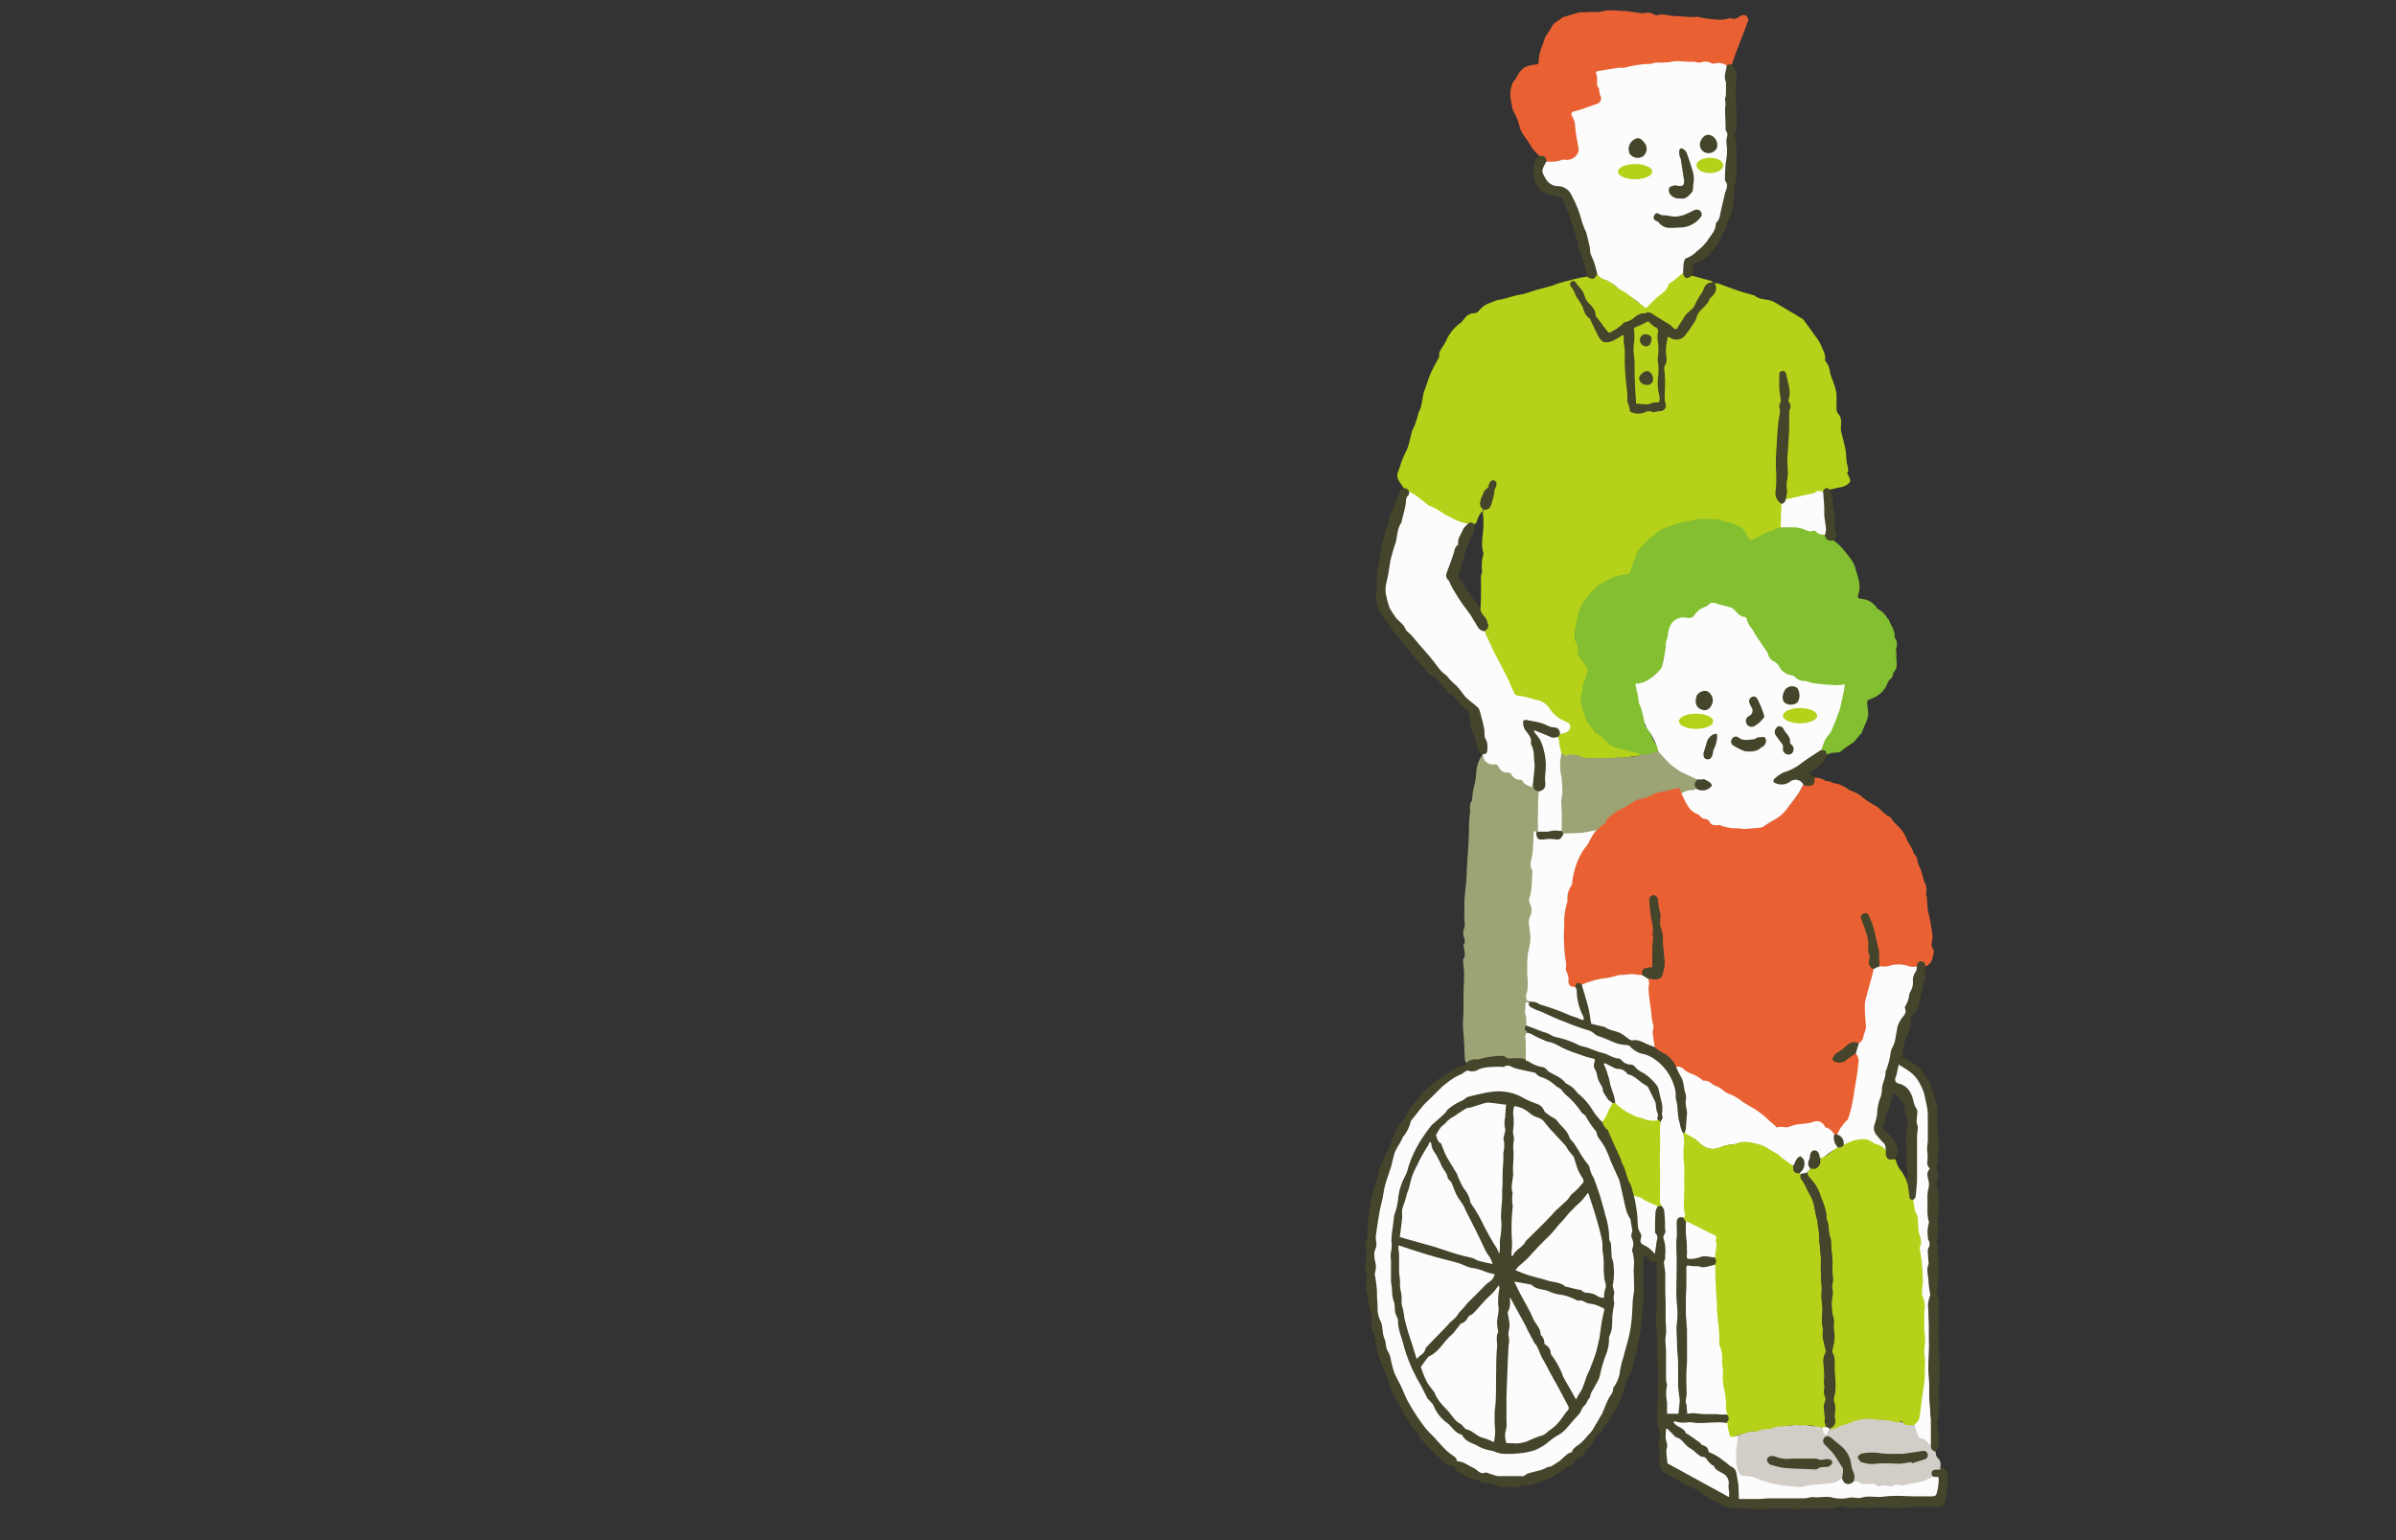 <svg xmlns="http://www.w3.org/2000/svg" width="420" height="270" viewBox="0 0 420 270"><rect x="0" y="0" width="420" height="270" fill="#333333" stroke="none"/><defs><style>.cls-1{fill:none;opacity:0.5;}.cls-2{fill:#fcfcfc;}.cls-3{fill:#b6d119;}.cls-4{fill:#e96133;}.cls-5{fill:#83bf31;}.cls-6{fill:#45452b;}.cls-7{fill:#9ca374;}.cls-8{fill:#d2cec7;}</style></defs><g id="レイヤー_2" data-name="レイヤー 2"><g id="parts"><rect class="cls-1" width="420" height="270" transform="translate(420 270) rotate(180)"/><path class="cls-2" d="M246.66,84s-6.62,18-4.51,22.07,16.27,18.57,16.27,18.57l2,10.58,9.35,5.26,7.93-10.87-17.44-19L254,101.76l4.17-10.54Z"/><path class="cls-3" d="M300.56,49.64a3.08,3.08,0,0,1,.61.06c1.24.43,2.46.91,3.71,1.33.86.29,1.74.5,2.62.75h.05c.95.89,2.31.57,3.37,1.13.59.32,1.15.68,1.72,1,1.11.66,2.23,1.32,3.33,2a1.51,1.51,0,0,1,.37.42c.61.84,1.24,1.68,1.83,2.54a8.11,8.11,0,0,1,1.12,1.83c.26.75.8,1.47.61,2.36a.41.41,0,0,0,.13.3,3.62,3.62,0,0,1,.77,2c.12.5.34,1,.51,1.47s.28.77.39,1.17a6.4,6.4,0,0,1,.23,1.22c0,.83,0,1.67,0,2.51a1.26,1.26,0,0,0,.24.74c.77.82.54,1.8.52,2.76a3.11,3.11,0,0,0,.11.68c.24,1,.52,1.94.7,2.92.15.83.1,1.71.28,2.53.15.64.34,1.21,0,1.62a4.12,4.12,0,0,1,.56,1.27c0,.44-.87,1-1.38,1.11-.74.14-1.48.31-2.22.47-.57-.29-.91.11-1.28.42a2,2,0,0,0-1.34.32,1,1,0,0,1-.61.08,2.27,2.27,0,0,0-.81.22,9.44,9.44,0,0,1-2.5.67,1.81,1.81,0,0,0-.61.1c-.19.08-.4.16-.59,0-.11-.44.15-.83.17-1.27a15.27,15.27,0,0,1,0-3.17,4.67,4.67,0,0,0-.07-2.1,6.83,6.83,0,0,1,0-1.75,9.45,9.45,0,0,1,.23-2,29.36,29.36,0,0,0,.17-3.12,14.58,14.58,0,0,1,.16-2.8.51.51,0,0,0,0-.45,1.69,1.69,0,0,1-.13-1.47,2.86,2.86,0,0,0,0-1.3,16.67,16.67,0,0,1-.32-1.74,2.2,2.2,0,0,0-.33-1,.43.43,0,0,0-.49-.22.42.42,0,0,0-.29.39.47.47,0,0,0,0,.17c.06,1.39-.25,2.81.2,4.19a.48.48,0,0,1,0,.33c-.48,1-.09,2.12-.28,3.17a20.25,20.25,0,0,0-.4,3c-.06,1.34.06,2.7-.09,4a21.77,21.77,0,0,0,.05,3.79,13.53,13.53,0,0,1-.22,1.63,2.77,2.77,0,0,0,.93,2.34,2.4,2.4,0,0,1,.07,1.33,18.24,18.24,0,0,0-.11,2.22,2.24,2.24,0,0,1,0,.73c0,.09-.1.19-.19.19-.67,0-1.18.51-1.84.55a.38.38,0,0,0-.21.07c-.56.55-1.4.57-2,1.09a2.29,2.29,0,0,1-.95.36.44.44,0,0,1-.54-.22c-.06-.12-.15-.23-.2-.35A4.44,4.44,0,0,0,303.79,92c-.37-.2-.82-.11-1.22-.27a10.37,10.37,0,0,0-5.23-.46,12.07,12.07,0,0,0-2.68.56c-1,.37-2.05.67-3.06,1.07-.68.27-1.05.86-1.62,1.21a22.24,22.24,0,0,0-2.66,2.47.81.81,0,0,0-.26.37c-.29,1-.76,1.89-1,2.89-.18.78-.54,1.16-1.36,1.16-1.53,0-2.69.92-4,1.55a5.37,5.37,0,0,0-2.34,2.42c-.18.36-.61.51-.82.86a5.91,5.91,0,0,0-.91,2.72.47.47,0,0,1,0,.17,5.63,5.63,0,0,0-.5,2.74,1.63,1.63,0,0,0,.22,1.15,1.74,1.74,0,0,1,.31,1.24,2,2,0,0,0,.52,1.52,10.35,10.35,0,0,1,1.06,1.55,1.18,1.18,0,0,1,.08,1.14,4.06,4.06,0,0,0-.45,1.57c0,.28-.32.46-.32.72,0,1.16-.43,2.28-.14,3.48.2.8.56,1.51.78,2.3a1.36,1.36,0,0,0,.43.66,1.17,1.17,0,0,1,.36.44c.37,1,1.33,1.46,2.14,2a1.19,1.19,0,0,1,.34.29,3.5,3.5,0,0,0,2.23,1.48,10.76,10.76,0,0,0,2.6.56,1.34,1.34,0,0,1,1.35.67.33.33,0,0,1-.37.28,12.59,12.59,0,0,0-2,.28,67.83,67.83,0,0,1-7.13.2,3.26,3.26,0,0,1-1.14-.26,4,4,0,0,0-2.2-.28,1.08,1.08,0,0,1-1.19-.45,2.09,2.09,0,0,1-.32-1.29,5,5,0,0,0-.15-1.44.59.59,0,0,1,.31-.55c.6-.24,1.35-.16,1.69-.92a.79.79,0,0,0-.34-1.14c-.45-.23-.94-.4-1.36-.67a6.12,6.12,0,0,1-1.82-1.8,3.3,3.3,0,0,0-2.15-1.45c-.57-.09-1.12-.32-1.69-.46a8.07,8.07,0,0,0-1.54-.3.84.84,0,0,1-.83-.55c-.53-1.16-1-2.32-1.61-3.46-.72-1.45-1.5-2.87-2.24-4.31-.11-.22-.15-.46-.26-.68-.27-.58-.58-1.14-.85-1.72a3.51,3.51,0,0,1-.14-.66c.69-.86.62-1.62-.22-2.64a1.82,1.82,0,0,1-.59-1.07c.13-1.82.12-3.64.1-5.46a2.55,2.55,0,0,1,.07-.73,1.89,1.89,0,0,0,.12-.61,7.19,7.19,0,0,1,.24-2.92.25.25,0,0,0,0-.17c-.52-1.65,0-3.3,0-5a12.18,12.18,0,0,0-.07-1.81.83.83,0,0,1,.45-1,1.47,1.47,0,0,0,1.06-1.15,4.61,4.61,0,0,0,.34-2c-.05-.24.11-.43.22-.62a.87.87,0,0,0,0-1,.37.37,0,0,0-.5-.13.81.81,0,0,0-.5.88.41.41,0,0,1-.28.49,1.32,1.32,0,0,0-.68.8c-.07.18-.13.36-.21.53a1.92,1.92,0,0,0,.14,2.28.47.47,0,0,1-.17.4,3.46,3.46,0,0,0-.92,1.66c-.09.25-.18.5-.5.56-.38-.14-.75-.37-1.16-.07a10.93,10.93,0,0,1-1.54-.44,22.58,22.58,0,0,1-2.31-1.15c-.62-.34-1.2-.76-1.81-1.12a6.74,6.74,0,0,0-.87-.38,1.44,1.44,0,0,1-.31-.13c-.73-.57-1.44-1.17-2.18-1.72a14.07,14.07,0,0,0-1.26-.71,3.51,3.51,0,0,0-.95-.66c-.29-.44-.6-.87-.87-1.33a1.81,1.81,0,0,1,0-1.68c.27-.66.43-1.36.69-2s.75-1.48,1-2.26.4-1.69.64-2.52c.13-.43.39-.82.54-1.24.22-.61.4-1.23.58-1.85,0-.09,0-.2.05-.28.75-1.26.58-2.77,1.12-4.09.39-1,.65-2,1.07-2.93s.95-1.81,1.42-2.72c.05-.11,0-.25,0-.38a2,2,0,0,1,.14-.65c.28-.52.63-1,.93-1.54.19-.32.32-.68.51-1a7.58,7.58,0,0,1,2.22-2.46,7.53,7.53,0,0,0,.78-.89,2,2,0,0,1,1.57-.78,1.14,1.14,0,0,0,.78-.36,4.12,4.12,0,0,1,1.94-1.43c.41-.14.79-.34,1.21-.47s.77-.14,1.15-.23c.73-.2,1.46-.42,2.2-.61.54-.13,1.09-.2,1.63-.34s1-.34,1.49-.49c1.05-.3,2.11-.56,3.16-.86.43-.13.83-.34,1.26-.46,1.12-.31,2.25-.61,3.38-.88.51-.13,1-.19,1.56-.28a.18.18,0,0,1,.16,0,1,1,0,0,0,1.52-.4s.06,0,.1,0a7.47,7.47,0,0,0,2.45,1.36,1.23,1.23,0,0,1,.39.33,5.41,5.41,0,0,0,1.47,1,10.7,10.7,0,0,1,2.35,1.78c.49.45,1.09.69,1.59,1.1.2.16.39,0,.49-.13.5-.81,1.38-1.21,2-1.89a4.17,4.17,0,0,1,.38-.34A2.65,2.65,0,0,0,292.22,50c.12-.43.61-.55.88-.86a14.36,14.36,0,0,1,1.25-1.07.72.72,0,0,1,.65-.27.52.52,0,0,1,.16.17c.48.76.49.77,1.27.35a.18.18,0,0,1,.16,0l3.36.93a1.17,1.17,0,0,1,.31.2s-.05.08-.08.08c-1,.09-1.35.87-1.67,1.65,0,.06,0,.13-.06.16-.86,1-1.05,2.38-2.05,3.2a12,12,0,0,0-2,2.68c-.48.67-.7.72-1.26.13a2.61,2.61,0,0,0-.86-.66,13.38,13.38,0,0,1-2.5-1.55,1.14,1.14,0,0,0-1.23-.18.17.17,0,0,1-.11,0c-.94-.16-1.51.46-2.14,1a.61.61,0,0,1-.14.1c-1.33.37-2.23,1.46-3.43,2.05-.62.32-.73.3-1.2-.26-.61-.73-1.06-1.58-1.73-2.27a.58.58,0,0,1-.17-.35,3.16,3.16,0,0,0-1.18-2.07,2.81,2.81,0,0,1-.7-1.16,2.68,2.68,0,0,0-1-1.57,1.69,1.69,0,0,1-.45-.65c-.16-.26-.35-.52-.68-.32s-.16.49,0,.75a23.35,23.35,0,0,0,1.73,3,2.33,2.33,0,0,1,.26.63,3.32,3.32,0,0,0,1,1.68.79.79,0,0,1,.3.4,14.65,14.65,0,0,0,1.25,2.62,2.63,2.63,0,0,0,.92,1.08,1.51,1.51,0,0,0,1.52,0c.5-.22.93-.58,1.44-.81s.67-.12.74.44a39.58,39.58,0,0,1,.26,4.48c0,1.72.18,3.41.21,5.12a12.24,12.24,0,0,0,.5,2.88.64.64,0,0,0,.43.43,2.52,2.52,0,0,0,1.89.09,2.88,2.88,0,0,1,1.65-.17,3.36,3.36,0,0,0,1.77-.3c.45-.17.55-.52.37-1a2.65,2.65,0,0,1-.19-1.39c.16-1,0-1.94.13-2.9a5.71,5.71,0,0,0-.18-1.36,1.83,1.83,0,0,1,.15-1.11,2.22,2.22,0,0,0,.19-1.71,7.5,7.5,0,0,1,.23-3c.06-.36.32-.41.65-.21a2,2,0,0,0,2.6-.58c.59-.74,1-1.61,1.57-2.36.36-.47.45-1.16.84-1.66.12-.15.18-.38.34-.46.95-.48,1.12-1.58,1.83-2.26A2,2,0,0,0,300.56,49.64Z"/><path class="cls-4" d="M318.05,136.32a3.37,3.37,0,0,1,1.9.53c.1.09.29.07.43.1s.42,0,.55.1c.41.34.92.28,1.37.41a8,8,0,0,1,1.63.86c.13.07.24.17.37.23a12.58,12.58,0,0,1,1.62.75,16.19,16.19,0,0,0,2.56,1.82c1.09.45,1.58,1.56,2.65,2,.3.11.48.52.72.79a3.12,3.12,0,0,0,.43.53,6.72,6.72,0,0,1,2.08,2.95c.18.42.49.79.7,1.2a9.55,9.55,0,0,1,.41,1s0,.1,0,.11c.75.48.54,1.39.92,2.05a11.1,11.1,0,0,1,.74,2.24,3,3,0,0,0,.22.68,2.46,2.46,0,0,1,.31,1.76,1.43,1.43,0,0,0,0,.54c0,.09.1.18.11.27.05.73.06,1.47.15,2.2.07.58.27,1.13.38,1.7.17,1,.36,2,.46,3a7.8,7.8,0,0,1-.17,1.34,1.2,1.2,0,0,0,.16.72,1.09,1.09,0,0,1,.15,1.11.72.72,0,0,0-.09.27,2.1,2.1,0,0,1-1.23,1.83.33.33,0,0,1-.1-.06c-.59-.84-.68-.84-1.31,0a.59.59,0,0,1-.31.23,4.13,4.13,0,0,1-1.6-.09,5.48,5.48,0,0,0-3.23.08,1.7,1.7,0,0,1-1.57-.07,10.93,10.93,0,0,1-.23-2.22,2.9,2.9,0,0,0-.27-1.55,18.7,18.7,0,0,1-.75-3.21,18.18,18.18,0,0,0-.85-1.91.46.46,0,0,0-.68-.2.49.49,0,0,0-.29.66c.4,1,.64,2,1,3a3.62,3.62,0,0,1,.22,1.84,2.5,2.5,0,0,0,0,1,3.12,3.12,0,0,1,.13,1.84.74.74,0,0,0,.3.7c.14.13.32.22.4.4a1,1,0,0,1,0,.67,21.23,21.23,0,0,1-1.11,4.06,5.91,5.91,0,0,0-.28,3.2c.07.76.08,1.52.14,2.27a1.81,1.81,0,0,1-.23,1.16,2.06,2.06,0,0,0-.23.7,1.4,1.4,0,0,1-.85,1.06,2.21,2.21,0,0,0-2.52.78,4,4,0,0,1-1,.75,2,2,0,0,0-.9.84.41.41,0,0,0,.21.68,1.62,1.62,0,0,0,1.68-.15c.49-.35,1-.65,1.5-1,.18-.14.35-.3.61-.2a2.68,2.68,0,0,1,.46,1.87,62.18,62.18,0,0,1-1.08,7,23.11,23.11,0,0,1-.71,2.5.75.75,0,0,1-.3.47,3.2,3.2,0,0,0-1.11,1.48,2,2,0,0,1-.63.93.83.83,0,0,1-.56.05c-.22-.06-.32-.25-.44-.42a1.47,1.47,0,0,0-.59-.52,2.06,2.06,0,0,1-.91-.75,1.14,1.14,0,0,0-1.34-.51,19.69,19.69,0,0,1-3.86.64,2.5,2.5,0,0,0-.66.19,4,4,0,0,1-1.36.18c-.87.13-1.34-.44-2-.77a1,1,0,0,1-.38-.33,3.85,3.85,0,0,0-1.48-1.29c-.7-.41-1.33-.94-2-1.37a14.17,14.17,0,0,0-2.85-1.82,9.21,9.21,0,0,1-2.28-1.33,7.37,7.37,0,0,0-2.09-1.1c-1-.26-1.7-1-2.61-1.29a6.92,6.92,0,0,1-1.94-1.12,2.06,2.06,0,0,0-.91-.31,5.7,5.7,0,0,1-1-1.17,4.52,4.52,0,0,0-1.93-1.45,1.83,1.83,0,0,1-1-1,9.08,9.08,0,0,0-.32-1.79,2.09,2.09,0,0,1,0-1.08,2.62,2.62,0,0,0-.22-1.65,7.55,7.55,0,0,1-.22-2.07,19.88,19.88,0,0,0-.3-2.77,2.78,2.78,0,0,1,0-1.46c.12-.37-.09-.72,0-1.07a.93.93,0,0,1,.87-.11,2,2,0,0,0,1,0,.79.79,0,0,0,.53-.55,7.55,7.55,0,0,0,.37-3.24,15,15,0,0,0-.3-2.76,1.43,1.43,0,0,1,0-.68,1,1,0,0,0,0-.67,4.14,4.14,0,0,1-.32-2.87.45.45,0,0,0,0-.23c-.35-.87-.25-1.84-.54-2.72-.12-.34-.28-.68-.7-.63s-.5.4-.5.73a27.66,27.66,0,0,0,.18,2.88c.05.56.38,1.1.44,1.7a1.89,1.89,0,0,1-.08,1,.67.67,0,0,0-.1.45c.31,1,0,2.1.11,3.16a6.86,6.86,0,0,1,0,2.26c0,.31-.18.55-.49.51-1-.12-1.33.41-1.45,1.25a.74.74,0,0,1-.81,0,1.8,1.8,0,0,0-1.33-.07,1,1,0,0,1-.56,0,4.76,4.76,0,0,0-2.39.31c-1.16.32-2.36.48-3.55.69a2.83,2.83,0,0,0-.75.23,4.55,4.55,0,0,1-1,.45.42.42,0,0,1-.22,0c-.48-.3-.83-.2-1,.34a.3.3,0,0,1-.17.14,1,1,0,0,1-1.2-1.06,4.46,4.46,0,0,0-.36-1.7,1,1,0,0,1-.1-.45c.09-1.32-.23-2.62-.26-3.94,0-.63-.07-1.26-.07-1.88,0-1,.07-1.93,0-2.91a7.68,7.68,0,0,1,.46-2.89c.2-.54.08-1.2.26-1.79.05-.18,0-.4.16-.54a5.31,5.31,0,0,0,.65-2.26,14.46,14.46,0,0,1,1.85-4.69c.74-1.12,1.34-2.34,2.18-3.39a2.46,2.46,0,0,1,1-1.11,1.48,1.48,0,0,0,.85-.93.33.33,0,0,1,.06-.1c.06-.08,2.2-1.79,2.3-1.8a7,7,0,0,0,2-1,5.7,5.7,0,0,1,2.41-.93,1,1,0,0,0,.48-.18,12.32,12.32,0,0,1,3.91-1.33c.44-.12.92-.06,1.38-.21s.82.34.9,1.07a10.23,10.23,0,0,0,1.84,3,1.32,1.32,0,0,0,.54.31,1.93,1.93,0,0,1,.73.43,1.61,1.61,0,0,0,1.06.6,1.22,1.22,0,0,1,.8.59.73.73,0,0,0,.58.42,17.49,17.49,0,0,1,2.61.53,10.07,10.07,0,0,0,2.43.16c1.06-.11,2.12-.09,3.18-.18.49,0,.83-.43,1.24-.66A9.37,9.37,0,0,0,313,142c.55-.72,1.16-1.4,1.66-2.16a11.25,11.25,0,0,0,1.38-2.15c.14-.13.3-.09.47,0,.93.21,1.37-.12,1.43-1.08A.39.39,0,0,1,318.05,136.32Z"/><path class="cls-5" d="M287.57,132.2c-.55-.16-1.09-.33-1.64-.47-.81-.2-1.63-.35-2.43-.57a4.17,4.17,0,0,1-2.24-1.55,6,6,0,0,0-1.47-1.06c-.07-.05-.22-.05-.24-.12-.43-1-1.5-1.64-1.72-2.85-.09-.51-.44-1-.51-1.56-.1-.91-.52-1.8.06-2.7.06-.09,0-.26,0-.39a2,2,0,0,1,0-.55c.3-.86.64-1.7.91-2.56a1.06,1.06,0,0,0-.14-.77c-.37-.6-.8-1.17-1.2-1.75a.71.71,0,0,0-.1-.14c-.55-.58-.15-1.34-.36-2a4.75,4.75,0,0,1-.48-1.89,16.54,16.54,0,0,1,.45-2.73,7.63,7.63,0,0,1,1.11-3,18.22,18.22,0,0,1,2.15-2.56,8.53,8.53,0,0,1,2.57-1.49,5.49,5.49,0,0,1,2.53-.75,1,1,0,0,0,1.1-1,7.42,7.42,0,0,1,.75-2c.06-.16.07-.33.13-.49a2.39,2.39,0,0,1,.31-.71c.61-.68,1.24-1.34,1.89-2,.3-.29.7-.48,1-.74s.31-.37.5-.5a6.58,6.58,0,0,1,1.23-.7c1.2-.44,2.42-.82,3.63-1.2a2.34,2.34,0,0,1,.53,0,2.41,2.41,0,0,0,.48-.08,6.83,6.83,0,0,1,1.22-.31c1-.06,2.09,0,3.14,0,.15,0,.34,0,.45,0,.74.54,1.7.4,2.46.73s2,.65,2.42,1.74a8.69,8.69,0,0,0,.73,1.19,4.87,4.87,0,0,0,.9-.28c.63-.33,1.23-.71,1.86-1a5,5,0,0,1,.77-.28c.12,0,.31,0,.38-.07a1.4,1.4,0,0,1,1.17-.42c.08,0,.15-.09.23-.14a.53.53,0,0,1,.51-.19,4.46,4.46,0,0,0,1.63,0,3.71,3.71,0,0,1,2.24.49,1.32,1.32,0,0,0,1,.16.8.8,0,0,1,.71.1,5,5,0,0,0,1.6.69.28.28,0,0,1,.12.12,1.27,1.27,0,0,0,1.47.86,13,13,0,0,1,1.18,1,24.47,24.47,0,0,1,1.72,2.09,5,5,0,0,1,.9,1.63c.41,1.57,1.16,3.11.56,4.8-.19.53.06.7.51.75a3.57,3.57,0,0,1,2.86,1.76.1.1,0,0,0,0,0,3.71,3.71,0,0,1,1.69,1.59c.08.12.26.19.3.32.33,1,1.08,1.78,1,2.89a1.2,1.2,0,0,0,.18.47,2,2,0,0,1,.12,1.64c-.11.24,0,.59,0,.88,0,0,.06.07.06.1-.25,1,.46,2.22-.47,3.17-.11.1-.1.31-.16.47s-.18.6-.38.73c-.47.3-.55.76-.76,1.2a4.72,4.72,0,0,1-2,2c-.39.22-.82.35-1.22.56a.43.43,0,0,0-.17.36c0,.65.16,1.31.17,2a3.44,3.44,0,0,1-.23,1.18c-.25.67-.57,1.3-.85,2,0,.09,0,.21-.1.27-.66.56-1,1.42-1.83,1.86a18.75,18.75,0,0,0-1.63,1.18,1.63,1.63,0,0,1-.81.33,3.76,3.76,0,0,0-2,.45c0-.57-.49-.72-.87-.95a4.23,4.23,0,0,1,.7-1.88,9.82,9.82,0,0,0,1.7-3.31,3.65,3.65,0,0,1,.28-.74,4.54,4.54,0,0,0,.56-1.84,11.22,11.22,0,0,1,.62-2.54c.25-.82.14-1-.69-.87a18.18,18.18,0,0,1-4.42-.18,20.74,20.74,0,0,0-2.41-.61,1,1,0,0,1-.65-.33,2.94,2.94,0,0,0-1.56-.78,2,2,0,0,1-1.26-.9,3.33,3.33,0,0,0-1.48-1.51,1.22,1.22,0,0,1-.65-.77,7.31,7.31,0,0,0-1.49-2.33,3.7,3.7,0,0,1-.65-1.07,4.78,4.78,0,0,0-1-1.65,3.26,3.26,0,0,1-.75-1.33.53.53,0,0,0-.45-.45,2.16,2.16,0,0,1-1.35-.89,3.44,3.44,0,0,0-2-1.11,15.55,15.55,0,0,0-1.94-.42.61.61,0,0,0-.62.17,1.32,1.32,0,0,1-.6.42,3.53,3.53,0,0,0-2,1.52,1.09,1.09,0,0,1-1.25.46,3.47,3.47,0,0,0-.45-.06,2.28,2.28,0,0,0-2.39,1.22,4.85,4.85,0,0,0-.5,1.49c-.35,1.53-.43,3.11-.9,4.62a1.68,1.68,0,0,0-.06.45,1.82,1.82,0,0,1-.79,1.6c-.58.46-1,1.05-1.64,1.5a1.8,1.8,0,0,1-1.07.45,5.41,5.41,0,0,0-1.17.29c-.08.41.16.74.22,1.11a19.11,19.11,0,0,0,.59,2.88,8.48,8.48,0,0,1,.67,2.86.78.78,0,0,0,.34.63,2.26,2.26,0,0,1,.73,1.07,6.8,6.8,0,0,0,.93,1.94c.24.35.5.74.25,1.21a9.72,9.72,0,0,1-2.47.72A.71.71,0,0,1,287.57,132.2Z"/><path class="cls-6" d="M340.89,257.56a.89.89,0,0,1,.48.95c0,.52,0,1,.07,1.57a.91.91,0,0,1,0,.17q-.18,1.25-.39,2.49c0,.06,0,.11-.05.16-.21,1.08-.49,1.3-1.59,1.29s-2.45,0-3.67,0-2.63.17-3.94.18c-.77,0-1.54-.17-2.3-.19-.5,0-1,.15-1.51.16a14.54,14.54,0,0,1-1.47-.11c-.09,0-.19-.07-.27-.05a5.3,5.3,0,0,1-3.34-.12.55.55,0,0,0-.22,0,11.12,11.12,0,0,1-2.09.44c-1.24,0-2.48-.05-3.71-.06-.56,0-1.12.09-1.69.09-1.32,0-2.65-.06-4-.09-.2,0-.41,0-.61,0-.49,0-1,.1-1.47.1-.76,0-1.52,0-2.28-.06l-2-.08c-.16,0-.33.05-.5,0s-.65-.06-1-.11c-.09,0-.18-.12-.25-.11-.74.17-1.19-.43-1.77-.67a15,15,0,0,1-1.78-.92c-.68-.4-1.33-.87-2-1.31a1.31,1.31,0,0,0-.12-.11c-.69-.31-1.39-.59-2.05-.94-.45-.23-.85-.56-1.29-.81-.75-.43-1.54-.79-2.27-1.25a2,2,0,0,1-.95-1.59c-.13-.84.2-1.59.06-2.38a6.23,6.23,0,0,1-.16-1,5.61,5.61,0,0,1,.14-.9,3.87,3.87,0,0,0-.25-2.17,3.43,3.43,0,0,1-.09-1.29c0-1,0-2,0-3a.88.88,0,0,1,0-.23,4.79,4.79,0,0,0,0-2.29,5,5,0,0,1,.11-1.27c0-.12,0-.23,0-.34,0-.72,0-1.45-.06-2.17s-.12-1.45-.14-2.17.08-1.3.05-1.95c0-.95-.14-1.9-.2-2.85,0-.23,0-.46,0-.69,0-1.18.06-2.37.08-3.56,0-1.44,0-2.89,0-4.33,0-.92,0-1.85,0-2.83-.79.31-1.2-.14-1.6-.7a2.35,2.35,0,0,0-.73-.47c0,.64,0,1.17,0,1.71,0,1.6-.07,3.22.07,4.81a26.32,26.32,0,0,1-.39,4.79c-.06.62,0,1.25-.14,1.86-.24,1.29-.52,2.58-.81,3.86-.24,1.07-.46,2.14-.78,3.18a17,17,0,0,1-.85,1.71c-.15.36-.2.76-.33,1.13q-.51,1.46-1,2.88a4.15,4.15,0,0,1-.4.75c-.52.86-1,1.73-1.58,2.58a8.9,8.9,0,0,1-.66.83,1.08,1.08,0,0,0-.23.31,1.58,1.58,0,0,1-.88,1.09,2.46,2.46,0,0,0-.74,1.13,2.73,2.73,0,0,1-1.21,1.46.51.51,0,0,0-.23.23,1.46,1.46,0,0,1-1.17,1.18.5.5,0,0,0-.31.23,3.1,3.1,0,0,1-1.82,1.53,4.3,4.3,0,0,0-.51.36,16.87,16.87,0,0,1-2.18,1.41,32.89,32.89,0,0,1-3.63,1.35,3.11,3.11,0,0,1-1.15-.12,2.82,2.82,0,0,1-2.35.41l-.34,0a3.49,3.49,0,0,1-2.14-.27,5.5,5.5,0,0,0-1.91-.33,3.63,3.63,0,0,1-.79-.25,4.74,4.74,0,0,0-1.08-.5,4.46,4.46,0,0,1-2.4-1.07c-.18-.15-.51-.13-.66-.29s-.4-.7-.7-.9-.83-.09-1.1-.31a37.15,37.15,0,0,1-4.52-4.35,1,1,0,0,1-.2-.34c-.12-.58-.57-.9-.94-1.31a12.33,12.33,0,0,1-1.34-1.91c-.44-.72-.8-1.49-1.2-2.23-.5-.92-1.07-1.8-1.5-2.75s-.66-1.87-1-2.8c-.15-.43-.3-.85-.46-1.26a19.4,19.4,0,0,1-.92-2.28c-.29-1.09-.45-2.23-.66-3.34a.83.83,0,0,0-.08-.28,4.34,4.34,0,0,1-.44-2.83,3.3,3.3,0,0,0-.15-1.07c-.13-.58-.32-1.16-.45-1.75a3,3,0,0,1,0-.67c0-.11.05-.24,0-.33-.57-1.18-.23-2.41-.25-3.63a1.27,1.27,0,0,0-.05-.59,2.68,2.68,0,0,1-.07-1.93,5.13,5.13,0,0,0,.07-1.75c-.1-.68-.41-1.42.18-2.07.06-.08,0-.25,0-.38,0-.89,0-1.8.1-2.69.19-1.59.44-3.18.73-4.75.13-.7.45-1.36.64-2,.26-.89.48-1.78.73-2.66a2.43,2.43,0,0,1,.33-.9c.51-.68.47-1.59,1.09-2.26.41-.44.45-1.21.68-1.83a6.21,6.21,0,0,1,.34-.74c.06-.12.18-.21.22-.32a5.08,5.08,0,0,1,1.67-2.63.5.5,0,0,0,.18-.27,7.09,7.09,0,0,1,1.77-2.71c.45-.55.87-1.14,1.36-1.66s1.12-1.06,1.7-1.56a10.72,10.72,0,0,1,.94-.68c.61-.41,1.22-.81,1.84-1.2s1.13-.68,1.7-1a1,1,0,0,1,.49-.13.62.62,0,0,0,.77-.62,1.1,1.1,0,0,1,1.19-.78,33.33,33.33,0,0,0,3.29-.59,14.7,14.7,0,0,0,1.75-.12.66.66,0,0,1,.54.14,1.49,1.49,0,0,0,1.33.27,3.43,3.43,0,0,1,2.31.35,4.32,4.32,0,0,1,1,.44,4.85,4.85,0,0,0,1.95.76,1,1,0,0,1,.61.28c.86.79,1.95,1.24,2.85,2a14.86,14.86,0,0,1,2,1.51c.93,1,1.92,2,2.88,3a2.58,2.58,0,0,1,.47.71,2.79,2.79,0,0,0,1,1.28c.43.27.43.83.77,1.17a6.88,6.88,0,0,0,.93,1.41,6.6,6.6,0,0,1,.86,1.77c.39.91,1,1.74,1.27,2.65a21.31,21.31,0,0,1,1.33,3.79.71.71,0,0,0,.1.33,7.58,7.58,0,0,1,1.1,3,14.51,14.51,0,0,0,.6,2.42c0,.2.14.41.08.61a6.46,6.46,0,0,0,.17,2.8.67.67,0,0,0,.1.32,1.67,1.67,0,0,1,.27,1.51.65.65,0,0,0,.52.86,2,2,0,0,1,1.12.83.72.72,0,0,0,.51.39,11.1,11.1,0,0,1,.39-2.22.58.58,0,0,0,0-.39c-.55-1-.25-2.15-.3-3.23a10.92,10.92,0,0,1,.08-1.13,1.12,1.12,0,0,1,.62-1.07,1,1,0,0,1,.58,0,1.06,1.06,0,0,1,.59.92c.12,1.19.13,2.38.21,3.58a.65.65,0,0,1-.06.39c-.44.62-.19,1.24,0,1.85a6.17,6.17,0,0,1,0,2.93,5.14,5.14,0,0,0,0,1.75,3.43,3.43,0,0,1,0,1,10.06,10.06,0,0,0,0,1.82c.05.87,0,1.75.11,2.61.09,1.23-.09,2.46.1,3.69a9.54,9.54,0,0,1-.06,2.72,3.51,3.51,0,0,0,0,1,21.12,21.12,0,0,1,0,3.73c0,.37,0,.73,0,1.09,0,1.35.35,2.71,0,4.06a.77.77,0,0,0,.05.45,5.62,5.62,0,0,1,.17,2c-.05.69,0,.72.65.75l.34,0c.55,0,.76-.12.77-.67a12.39,12.39,0,0,0,0-2.11,24,24,0,0,1-.13-3.39c0-1.12-.1-2.24-.14-3.36a34.44,34.44,0,0,1,0-3.52,4.05,4.05,0,0,0-.11-1.25,2.81,2.81,0,0,1,0-1.41,6,6,0,0,0,0-1.7c-.16-2.85-.22-5.7-.15-8.55a5.23,5.23,0,0,0-.1-2,.14.14,0,0,1,0-.11c.27-1.14-.06-2.31.18-3.46.12-.62-.06-1.27,0-1.92.1-.95.54-1.27,1.46-1a.88.88,0,0,1,.46.72,11.19,11.19,0,0,0,.1,2.71,1,1,0,0,1,0,.45c-.17.95.15,1.88.07,2.82,0,.31.14.43.42.36a11.57,11.57,0,0,0,2.18-.38.58.58,0,0,1,.39,0,13.31,13.31,0,0,0,1.79.26.94.94,0,0,1,0,1.66,7.68,7.68,0,0,0-1.49.35.77.77,0,0,1-.56,0c-.74-.22-1.52,0-2.26-.19-.28-.08-.37.09-.41.33a8.45,8.45,0,0,0,0,1.59c0,1.16,0,2.31-.05,3.47,0,.57,0,1.14,0,1.71,0,.73-.05,1.47,0,2.21a7.35,7.35,0,0,1,.14,1.75,5.65,5.65,0,0,0-.09,1.48c.07,1.19,0,2.38.08,3.57,0,.64-.09,1.28-.1,1.93,0,.89,0,1.78,0,2.66a13.21,13.21,0,0,1-.09,2.43,7,7,0,0,0,.09,2.14c0,.25.22.27.43.25a13.64,13.64,0,0,1,2.39.05,17,17,0,0,0,3.34,0,1.48,1.48,0,0,1,.72.12,1,1,0,0,1,0,1.81.78.78,0,0,1-.6.13c-.89-.27-1.82,0-2.72-.18a3.32,3.32,0,0,0-1.13,0,5.19,5.19,0,0,1-2.15,0,1.56,1.56,0,0,0-.68,0,4.81,4.81,0,0,1-1.8-.12.5.5,0,0,0,.28.33c1.1.53,1.81,1.6,2.93,2.1a2.85,2.85,0,0,1,1.13.94,1.37,1.37,0,0,0,.54.41,1.6,1.6,0,0,1,1,1c.11.35.46.45.76.53a4,4,0,0,1,1,.56c.85.49,1.46,1.27,2.29,1.76a2,2,0,0,1,.9,1.19,11.67,11.67,0,0,1,.39,3.76c0,.58.12.69.67.66.91-.06,1.83,0,2.72-.05,1.87-.18,3.75.13,5.61-.25a6.59,6.59,0,0,1,1.93.06,3.11,3.11,0,0,0,1.39-.09,1.56,1.56,0,0,1,.68,0,4.79,4.79,0,0,0,1.31,0,8.75,8.75,0,0,1,2.93.23,2.88,2.88,0,0,0,1.17,0,6.87,6.87,0,0,1,2.71-.15,4.83,4.83,0,0,0,1.36-.1,5.62,5.62,0,0,1,1.53,0,21.2,21.2,0,0,0,2.25-.12c1.37.06,2.73-.14,4.09-.07,1,.06,2.05,0,3.08.05.79.06,1.09-.31,1.21-1.24.05-.44,0-.88.1-1.31s-.41-.47-.72-.58a.78.78,0,0,1-.45-1c.12-.44.48-.57.91-.59a5.09,5.09,0,0,0,1.17,0h.05A1.1,1.1,0,0,1,340.89,257.56Z"/><path class="cls-7" d="M267.47,185.79a2.67,2.67,0,0,0-.68-.25,15,15,0,0,0-2,0,1.06,1.06,0,0,1-.87-.23,1.32,1.32,0,0,0-.79-.21,16,16,0,0,0-4,.62,1.19,1.19,0,0,1-.33,0,2.17,2.17,0,0,0-1.76.62,1.87,1.87,0,0,1-.25-.54c-.07-1.09-.09-2.19-.16-3.28-.05-.92-.17-1.85-.19-2.78s.09-1.62.1-2.43c0-1,0-2,0-3s.1-2.29.1-3.44c0-.79-.12-1.59-.18-2.38,0-.09,0-.22,0-.27.55-.76.22-1.55.1-2.33a.4.4,0,0,1,0-.27c.38-.5.13-1,0-1.51a2,2,0,0,1,0-1.1,2.63,2.63,0,0,0,.15-1.49,16,16,0,0,1,0-2.08,16.83,16.83,0,0,1,0-1.74c.08-1.08.22-2.14.31-3.22.07-.91.08-1.82.14-2.73.09-1.53.21-3.06.29-4.59s0-3.12.23-4.66c.09-.7-.22-1.49.34-2.13.08-.09,0-.29.05-.44a12.2,12.2,0,0,1,.41-2.44,12.84,12.84,0,0,0,.29-2,6,6,0,0,1,1-3.05c.12.22.22.38.3.55a1.79,1.79,0,0,0,2,1,.58.58,0,0,1,.49.25c.41.73.87,1.31,1.86,1.18.17,0,.46.22.57.42a1.68,1.68,0,0,0,1.54.87c.12,0,.32.08.35.17.31.73,1,.82,1.63,1.14.08-.36.14-.64.2-.93a.27.27,0,0,1,.12.18,1.55,1.55,0,0,0,1,1.58,4.53,4.53,0,0,1-.05,1.68,36.05,36.05,0,0,1-.18,3.89c-.06.44.06.87,0,1.3a.45.45,0,0,1-.43.34c-.18,0-.28,0-.26.26.09,1.08-.18,2.14-.12,3.23,0,.66-.35,1.35-.32,2.06,0,.11-.06.24,0,.34a5.66,5.66,0,0,1,.13,2.17,7.65,7.65,0,0,1-.41,3.46.87.87,0,0,0,0,.83,4,4,0,0,1,0,3.11,2.13,2.13,0,0,0,0,.94,10.24,10.24,0,0,1,.08,3.27,7.71,7.71,0,0,1-.32,1.5,4.35,4.35,0,0,0,0,1.3,11.67,11.67,0,0,0,0,3.39,3.35,3.35,0,0,1-.25,2.34.5.5,0,0,0-.09.33,3.11,3.11,0,0,1-.17,1.88,2.14,2.14,0,0,0,.11,1.22,4.68,4.68,0,0,1,0,2c-.2.43-.3.84.17,1.18,0,0,0,.11,0,.16a1,1,0,0,0-.14.6c.18,1.27-.16,2.55,0,3.83A.29.29,0,0,1,267.47,185.79Z"/><path class="cls-4" d="M269.84,27.34a9.13,9.13,0,0,1-1.6-1.89c-.49-1-1.4-1.8-1.76-2.9-.17-.53-.28-1.09-.49-1.6s-.55-1.17-.83-1.75a.08.08,0,0,1,0-.05c-.34-1.57-.72-3.14.05-4.69.13-.25.35-.45.5-.69a5.38,5.38,0,0,1,.36-.67,4.93,4.93,0,0,1,1.19-1.29,5.11,5.11,0,0,1,1.87-.48c.5-.06.59-.18.6-.67A6.17,6.17,0,0,1,270,9c.21-.72.5-1.41.76-2.11a1.43,1.43,0,0,1,0-.22c.42-.67.91-1.31,1.26-2s1.15-1,1.73-1.5a1.93,1.93,0,0,1,.72-.3c.81-.25,1.62-.49,2.43-.71a2.59,2.59,0,0,1,.56,0c.48,0,1-.06,1.45-.06s.92,0,1.38,0a3,3,0,0,0,.51-.09,6.12,6.12,0,0,1,1.12-.2c.6,0,1.21,0,1.82.07s1.06,0,1.58.1c.71.08,1.42.22,2.13.31a3,3,0,0,0,.85,0,2.14,2.14,0,0,1,1.69.27.67.67,0,0,0,.47.13c1-.39,2,.11,3,.12h.33l2.51.17c.22,0,.44,0,.67,0a2.26,2.26,0,0,1,.78,0,16,16,0,0,0,2.9.42A5.26,5.26,0,0,0,303,3.23a.76.76,0,0,1,.45,0A1.38,1.38,0,0,0,304.77,3c.13-.08.27-.13.4-.22a.73.73,0,0,1,1,.1.81.81,0,0,1,.18,1q-1,2.63-2,5.23c-.28.74-.52,1.49-.78,2.23-.35,0-.63.26-1,.29a3,3,0,0,0-2-.28,1.11,1.11,0,0,1-.67-.1,2.13,2.13,0,0,0-1.66-.09.92.92,0,0,1-.56.06A13.24,13.24,0,0,0,295,11c-1.39-.18-2.75.23-4.13.07a7.23,7.23,0,0,0-1.62.31,9.59,9.59,0,0,1-1.42.09,4.28,4.28,0,0,0-1.84.31,5.1,5.1,0,0,1-1.34.24c-1.49.16-3,.44-4.45.62a.36.36,0,0,0-.21.14c.28.81-.05,1.72.33,2.61a12,12,0,0,1,.42,1.74,1,1,0,0,1-.72,1.15,37.15,37.15,0,0,1-4,1.33.42.42,0,0,0-.29.67,7.41,7.41,0,0,1,.68,3.21,16.53,16.53,0,0,0,.34,2.07,2,2,0,0,1-1.88,2.53c-.82,0-1.6.27-2.4.33a3.71,3.71,0,0,1-1.41-.14s0,0,0,0C270.87,27.66,270.38,27.47,269.84,27.34Z"/><path class="cls-8" d="M340.58,257.5a5.84,5.84,0,0,1-1.1.16c-.38,0-.69,0-.84.4a.69.69,0,0,0,.34.87,8.05,8.05,0,0,1-4.05,1.3.91.91,0,0,0-.49.12,1,1,0,0,1-.47.19c-1.16-.08-2.31.13-3.48.08a8.93,8.93,0,0,1-2.18-.28,4.1,4.1,0,0,0-1.57,0,.92.92,0,0,1-.71-.15,1.86,1.86,0,0,0-1.06-.32s-.09-.05-.08-.08c.32-1.32-.51-2.44-.63-3.7a4.17,4.17,0,0,0-1.38-2.24,14.17,14.17,0,0,0-2.06-1.71.61.61,0,0,0-.87,0,.6.6,0,0,0-.05.87,9.22,9.22,0,0,0,1.23,1.42,4.38,4.38,0,0,1,1.28,1.64,3.65,3.65,0,0,0,.32.54,1.56,1.56,0,0,1,.34,1.69c-.14.31.14.68-.13,1a4,4,0,0,1-2.65.88.48.48,0,0,0-.17,0c-1.16.42-2.41.22-3.59.52a7.4,7.4,0,0,1-1.63.08,21.36,21.36,0,0,1-4.23-.51,15.33,15.33,0,0,1-3.07-1,3.23,3.23,0,0,0-1.64-.36,1.19,1.19,0,0,1-1.43-.94,8.5,8.5,0,0,1-.32-4,15.38,15.38,0,0,0,.26-1.91.63.63,0,0,1,.11-.38,9,9,0,0,1,3.17-.83,1.32,1.32,0,0,0,.55-.14,4,4,0,0,1,1.73-.3,1.14,1.14,0,0,0,.61-.1,4.38,4.38,0,0,1,2.23-.36,3.63,3.63,0,0,0,1.57-.17.47.47,0,0,1,.23,0c.83.21,1.69-.15,2.52.16a4,4,0,0,0,1.3.05,1.19,1.19,0,0,1,.91.27c.22.27.19.63.35.93s.36.42.64.07.21-.56.49-.73c.81,0,1.41-.62,2.14-.88a12,12,0,0,1,5.13-1c1.35.13,2.71.26,4.05.5a4.47,4.47,0,0,1,2,.56c.33.23.86,0,1.28.13a5.44,5.44,0,0,1,.74,1.58,1,1,0,0,0,.71.64,2.81,2.81,0,0,1,1.56,1.32c.21.42.27,1,.83,1.11a1.52,1.52,0,0,0,.49,1.26c.49.49.37,1.13.27,1.78Z"/><path class="cls-6" d="M339.29,254.37c-.7,0-.8-.48-.85-1a.24.24,0,0,1-.16-.27,11.52,11.52,0,0,1,0-2.42,3.4,3.4,0,0,0,0-2,7.58,7.58,0,0,1-.12-2c-.09-1.24-.09-2.5-.09-3.75s-.23-2.35-.15-3.52c.14-2.05.08-4.1.15-6.14,0-.85-.16-1.7-.16-2.55a9.57,9.57,0,0,0-.06-2.39,1.22,1.22,0,0,1,.25-.86,1,1,0,0,0,.13-.92,5.43,5.43,0,0,1-.32-2.35c-.1-1.34.05-2.69,0-4a5.46,5.46,0,0,1,.17-2,.41.41,0,0,0,0-.34,6.2,6.2,0,0,1-.3-2,.77.77,0,0,1,0-.45,4.47,4.47,0,0,0,0-2.24c-.07-.78,0-1.58-.07-2.37a7.07,7.07,0,0,1,.29-2.81,2,2,0,0,0-.13-1.23,1.73,1.73,0,0,1,.07-1.49.63.63,0,0,0,0-.65,1.09,1.09,0,0,1-.21-.7c.22-1.13-.08-2.26,0-3.39a15,15,0,0,0,0-2.51,6.86,6.86,0,0,1,0-1.36,7.75,7.75,0,0,0-.18-2.88,2.75,2.75,0,0,1-.1-.56,6.32,6.32,0,0,0-.71-2.32,11.55,11.55,0,0,0-1.49-2.27.84.84,0,0,0-.27-.29A12.67,12.67,0,0,1,333,187c-.3.13-.28.36-.31.56a6.67,6.67,0,0,1-.32,1.39.55.55,0,0,0,.42.83c1.82.48,2.39,2,2.83,3.54a2.5,2.5,0,0,0,.31.84,1.29,1.29,0,0,1,.22.93c-.19,1.13.11,2.26,0,3.39a23.62,23.62,0,0,1,0,2.79,20.11,20.11,0,0,0,0,2.33c-.13,1.85.19,3.72-.26,5.56a1.08,1.08,0,0,0,0,.4.8.8,0,0,1-.57.94c-.54-.07-.8-.27-.79-.74,0-.67-.21-1.3-.24-1.95a5.84,5.84,0,0,1,0-1.82,5.2,5.2,0,0,0-.06-1.25c-.07-1.39.07-2.77-.07-4.16a7,7,0,0,1,.11-2.54,4.1,4.1,0,0,0-.25-2.72,1.06,1.06,0,0,1-.11-.49,2.55,2.55,0,0,0-.75-2A6.69,6.69,0,0,0,332,191.6a.41.41,0,0,0-.28.39,11.11,11.11,0,0,1-.35,1.32c-.17,1.16-.87,2.15-1,3.33a1.38,1.38,0,0,1-.17.42c-.28.59-.27.9.27,1.22a7.12,7.12,0,0,1,2,2.49,2.14,2.14,0,0,1-.51,2.53c-.59.46-1.26.22-1.59-.69a2.18,2.18,0,0,1-.06-1,1.42,1.42,0,0,0-.54-1.35,7.7,7.7,0,0,1-1.21-1.52,1.81,1.81,0,0,1-.21-1.53c.05-.22.09-.44.15-.66.45-1.74.43-3.57,1.1-5.26.15-.4.06-.84.18-1.24.46-1.56.72-3.18,1.3-4.7a2,2,0,0,0,.11-.73,1.41,1.41,0,0,1,.21-.88,4.53,4.53,0,0,0,.7-2.31,6.56,6.56,0,0,1,1.41-3.54.86.86,0,0,0,.22-.78,1.55,1.55,0,0,1,.26-1.2,1.33,1.33,0,0,0,.18-.48,8,8,0,0,1,.69-2.1,2.77,2.77,0,0,0,.21-1.51,2,2,0,0,1,.5-1.58c.25-.24.09-.65.37-.87a.47.47,0,0,0,.06-.09c.15-.38.31-.8.79-.76s.65.41.75.82a4.44,4.44,0,0,0-.07,1.82c.1.47-.27,1-.39,1.57-.19.82-.32,1.66-.51,2.49a12.57,12.57,0,0,1-.54,1.88c-.12.28-.46.47-.67.72a1.21,1.21,0,0,0-.34.49,8.6,8.6,0,0,1-.54,2.82,10.84,10.84,0,0,0-.77,2.11,7.32,7.32,0,0,0-.12.94c-.06.37-.14.73-.22,1.16a4.52,4.52,0,0,1,1,.35c.6.37,1.13.83,1.72,1.2,1,.64,1.31,1.8,2,2.65a5,5,0,0,1,.61,1.55c.08.21.16.42.22.64.24.79.47,1.58.7,2.37a.56.56,0,0,1,0,.34c-.31.69,0,1.36,0,2s0,1.54.06,2.31a19.75,19.75,0,0,1,.09,2.87,7.81,7.81,0,0,0,0,2.16c0,.29-.26.64-.44,1,.55.54.43,1.2.23,1.94a2.66,2.66,0,0,0,.05,1.6,5.72,5.72,0,0,1,.15,1.61,13.86,13.86,0,0,1,0,2.41,23.63,23.63,0,0,0,0,3.57,9,9,0,0,1-.32,1.75.32.32,0,0,0,0,.17c.47.82.15,1.73.32,2.59,0,0,0,.08,0,.11,0,1.35,0,2.7,0,4,0,.73-.2,1.46-.3,2.19,0,.07-.05.17,0,.22.85,1.2.26,2.55.38,3.82.07.7-.11,1.42-.1,2.13,0,1,.1,1.92.14,2.88,0,.34,0,.68,0,1,0,1.07.13,2.15.14,3.22,0,.81-.08,1.62-.13,2.43,0,0,0,0,0,.06,0,1,0,1.91,0,2.87a3.56,3.56,0,0,1,0,1.18c-.28.79.22,1.61-.23,2.4-.16.28,0,.74,0,1.12.06.71.13,1.43.22,2.14A2.2,2.2,0,0,1,339.29,254.37Z"/><path class="cls-6" d="M300.56,49.64c.49.93.29,1.68-.68,2.55-.05.06-.16.08-.17.14-.38,1.27-1.71,1.82-2.23,3a8.63,8.63,0,0,1-.28.86c-.35.58-.75,1.14-1.13,1.71-.17.24-.38.47-.54.72a2,2,0,0,1-2.88.52,1.47,1.47,0,0,0-.29-.11c-.05.24-.1.45-.13.67a8.12,8.12,0,0,0-.1,3.07,1.89,1.89,0,0,1-.25,1.24c-.36.6,0,1.17-.06,1.76,0,.33.07.67.06,1,0,1-.07,1.94-.08,2.92a3,3,0,0,0,.14,1,1,1,0,0,1-.95,1.38,3.9,3.9,0,0,0-.75.12c-.18,0-.42.12-.54.05a1.46,1.46,0,0,0-1.42.06,3,3,0,0,1-2.21,0c-.15,0-.39-.21-.38-.3.06-.73-.51-1.29-.41-2.07a11.69,11.69,0,0,0-.2-2.34c0-.39-.08-.78-.1-1.18a34.54,34.54,0,0,1-.17-4.19c.09-1.17-.34-2.27-.15-3.43l-.15-.1a14.73,14.73,0,0,1-1.68,1,3.08,3.08,0,0,1-1.57.32c-.37-.07-.76-.54-1-.92-.54-1-1-2-1.47-3-.05-.1-.07-.24-.15-.29-.79-.47-.94-1.29-1.25-2.06a12.47,12.47,0,0,0-1.1-1.75c-.15-.27-.21-.59-.35-.87a5.61,5.61,0,0,0-.5-.8c-.25-.33-.33-.66,0-.95s.65-.05.92.35.57.63.8,1a3.59,3.59,0,0,1,.59,1.15,3.69,3.69,0,0,0,1,1.57c.4.49,1,1,.88,1.75a.47.47,0,0,0,.13.3c.66.88,1.34,1.75,2,2.63.17.23.31.29.56.12a8.4,8.4,0,0,0,2.21-1.53.77.77,0,0,1,.47-.29c.82-.05,1.29-.65,1.89-1.06a4.16,4.16,0,0,1,1.13-.37c.1,0,.25.05.32,0,.65-.49,1.13,0,1.64.28s1.34.8,2,1.24a7.8,7.8,0,0,1,1.32,1c.31.32.5.31.71,0,.45-.68.88-1.38,1.32-2.07a3.55,3.55,0,0,1,.35-.44c.48-.5,1.17-.91,1.4-1.5a10.22,10.22,0,0,1,1.16-2c.28-.41.41-.93.66-1.37a1.37,1.37,0,0,1,1.34-.59Z"/><path class="cls-6" d="M246.05,85.57a.93.93,0,0,1,.95.66c0,.22,0,.53-.15.64-.48.41-.36,1-.44,1.46a9.46,9.46,0,0,1-.21,1.06c-.15.63-.32,1.26-.48,1.9a1.18,1.18,0,0,1-.1.38c-.79,1.12-.63,2.52-1.07,3.75-.3.84-.52,1.72-.77,2.59l-.06.28c-.13.85-.26,1.7-.41,2.55s-.37,1.5-.44,2.26a4.87,4.87,0,0,0,.17,1.51,12.09,12.09,0,0,0,.57,2,13,13,0,0,0,.89,1.39c.49.85,1.47,1.27,1.85,2.24.17.42.65.71,1,1.07s.61.71.92,1.07c.84,1,1.68,1.92,2.5,2.91.63.76,1.19,1.58,1.84,2.33.37.43.95.71,1.25,1.17a11.09,11.09,0,0,0,1.47,1.44c.53.58,1,1.23,1.46,1.83a4.47,4.47,0,0,0,.44.43c.21.19.42.38.64.56s.56.41.81.65.54.42.62.69a33.22,33.22,0,0,1,.87,3.4c.11.59-.07,1.23.26,1.8a1.88,1.88,0,0,1,.26.74,4.58,4.58,0,0,1,0,1.43.64.64,0,0,1-1.07.28,2.18,2.18,0,0,1-.63-.85,15,15,0,0,1-.4-1.76,1,1,0,0,0-.1-.37,4.66,4.66,0,0,1-.77-2.51,12.9,12.9,0,0,0-.37-1.83.39.39,0,0,0-.14-.24c-1-.52-1.53-1.56-2.32-2.32-.33-.32-.78-.53-1.1-.87-.72-.8-1.4-1.64-2.1-2.46a.62.62,0,0,0-.28-.17,3,3,0,0,1-1.45-1.22c-.34-.45-.8-.8-1.16-1.23-1-1.16-1.9-2.38-2.93-3.5-.49-.53-.67-1.31-1.39-1.67-.21-.11-.27-.49-.44-.72-.71-1-1.5-2-2.15-3a4.84,4.84,0,0,1-.59-1.8,6.69,6.69,0,0,1,0-1.84c.17-1.36-.16-2.72.22-4.08.32-1.16.43-2.38.67-3.57a18.38,18.38,0,0,1,.72-3c.47-1.21.53-2.54,1.24-3.68a13,13,0,0,0,.71-1.9,3.72,3.72,0,0,0,.49-1.29C245.4,86,245.82,85.77,246.05,85.57Z"/><path class="cls-6" d="M302.65,11.56a.7.7,0,0,1,.86-.22,2.75,2.75,0,0,1,.78,2.83,2.67,2.67,0,0,0,0,.8s0,.08,0,.11a29,29,0,0,0,0,3c0,.31.1.63.1.94,0,.88,0,1.77,0,2.66,0,.26,0,.52,0,.78s.05.44-.05.55a1.1,1.1,0,0,0-.07,1.31,3.68,3.68,0,0,1,.05,1.89c0,.49.07,1,.08,1.46,0,.74.05,1.47,0,2.21,0,.44,0,.89-.07,1.34a1.66,1.66,0,0,1-.06.56,4.94,4.94,0,0,0-.26,2.25,20.63,20.63,0,0,1-.33,2.47,5.18,5.18,0,0,1-.26,1.1c-.18.49-.44,1-.63,1.43-.08.23-.06.49-.14.71s-.17.64-.38.79c-.36.25-.34.62-.49.94a16.22,16.22,0,0,1-1.23,2.08,9.5,9.5,0,0,1-.77.91A4.88,4.88,0,0,1,297.46,46c-.48.12-.75.32-.71.9a8.14,8.14,0,0,1-.16,1.45c-.3.14-.61.42-.91.4s-.61-.44-.67-.86a3.52,3.52,0,0,1,0-2.13.91.91,0,0,1,.54-.63,5.75,5.75,0,0,0,1.83-1.24A7.66,7.66,0,0,0,299.81,41c.25-.56.7-1,.7-1.69a.21.21,0,0,1,0-.11c1.1-1.44,1.06-3.24,1.49-4.89.07-.26.15-.51.22-.77a2,2,0,0,0,0-1.71.68.68,0,0,1-.09-.44c.2-1.39-.15-2.82.37-4.18a2.57,2.57,0,0,0-.12-1.52,2.56,2.56,0,0,1,0-1.23,1.63,1.63,0,0,0-.06-1.38.75.75,0,0,1-.09-.44c.07-1.45-.15-2.88-.09-4.33,0-.88.09-1.79.05-2.7a9.3,9.3,0,0,1,.15-3.6C302.44,11.85,302.44,11.65,302.65,11.56Z"/><path class="cls-6" d="M269.84,27.34c.9-.05,1.1.09,1.24.92a.78.78,0,0,1-.18.69,1.45,1.45,0,0,0,0,1.84c.21.28.38.59.61.87a2.36,2.36,0,0,0,1.66.76,3.17,3.17,0,0,1,2.47,1.77c.61,1.19,1.11,2.41,1.62,3.63a4.25,4.25,0,0,1,.26,1,4,4,0,0,0,.48,1.39,1.1,1.1,0,0,1,.21.47c.05,1.12.75,2.11.7,3.25a.88.88,0,0,0,.12.44,16,16,0,0,1,1,3.11c.07.18.13.41-.09.57-.38.95-.84,1.06-1.77.44a13.49,13.49,0,0,0-.41-1.93,10.73,10.73,0,0,0-.76-2.37,5.44,5.44,0,0,1-.44-1.56c0-.07,0-.15,0-.22l-1-3.15c-.2-.59-.36-1.2-.58-1.78-.34-.9-.71-1.78-1.09-2.67a.44.44,0,0,0-.29-.22,12.27,12.27,0,0,1-1.6-.33,6.23,6.23,0,0,1-1.9-.93A4.12,4.12,0,0,1,269,31.62a10.83,10.83,0,0,1-.12-2.36A2.27,2.27,0,0,1,269.84,27.34Z"/><path class="cls-6" d="M257.28,91.88a.63.63,0,0,1,1.09.05c.33.69,0,1.29-.27,1.89a23.13,23.13,0,0,0-1,2.22c-.3,1-.66,2.06-.89,3.1a5.9,5.9,0,0,1-.44,1.24,1,1,0,0,0,.18,1.2,4.25,4.25,0,0,1,.78,1.18,21.64,21.64,0,0,0,2,2.81,3.75,3.75,0,0,1,.79,1.55c.38.62.77,1.23,1.12,1.87.43.8.32,1.17-.44,1.65-1.05-.07-1.26-1-1.73-1.69-.22-.3-.38-.64-.59-1-.6-.84-1.24-1.65-1.82-2.51s-.95-1.48-1.4-2.24c-.2-.34-.34-.71-.52-1.06a1.31,1.31,0,0,0-.25-.43,1.11,1.11,0,0,1-.29-1.3c.42-1.19.9-2.35,1.26-3.56.15-.5.19-1,.68-1.29a.25.25,0,0,0,.07-.21c-.13-1,.56-1.73.87-2.59A4.1,4.1,0,0,1,257.28,91.88Z"/><path class="cls-6" d="M269.77,138.78c-.9-.27-1-.41-1-1.7,0-.5.09-1,.13-1.5a8.65,8.65,0,0,0,.09-1.68c-.15-1.11,0-2.27-.55-3.3a.67.67,0,0,1-.08-.33c.16-1-.49-1.58-1-2.29a2.66,2.66,0,0,1-.38-1.37c0-.33.32-.46.68-.38.82.17,1.65.29,2.46.51a13.71,13.71,0,0,1,1.44.6,1.93,1.93,0,0,0,.66.16c.84,0,1.28.45,1.22,1.26l-.26.39a1.08,1.08,0,0,1-1.38.17c-.74-.5-1.68-.48-2.46-1.08a1.19,1.19,0,0,0,.49,1,1.44,1.44,0,0,1,.58,1.06A8.89,8.89,0,0,0,271,132a10.29,10.29,0,0,1,.24,2.2c.1,1.14-.3,2.25-.18,3.39a1.23,1.23,0,0,1-.62,1.15C270.24,138.83,270,139,269.77,138.78Z"/><path class="cls-6" d="M319.36,131.5c.7,0,.87.23.77.89a3.11,3.11,0,0,1-1.21,1.84,12.09,12.09,0,0,1-1.86,1.25l1,.84c.2,1.26-.47,1.73-1.87,1.3a.35.35,0,0,1-.29-.15c-.59-.71-1.23-.54-2.1-.08a2.79,2.79,0,0,1-2.56.12.61.61,0,0,1-.23-1,3.75,3.75,0,0,1,1.85-1.27,6.55,6.55,0,0,0,2.43-1.15c.73-.62,1.61-1.06,2.37-1.67.19-.16.39-.29.58-.45A1.76,1.76,0,0,1,319.36,131.5Z"/><path class="cls-6" d="M321.43,94.69c-.86.26-1.31,0-1.55-.9a.38.38,0,0,1-.12-.31c.25-1.16-.35-2.26-.21-3.42s-.21-2.13-.17-3.21c0-.24,0-.5.19-.69.36-.7.59-.77,1.17-.33a6.82,6.82,0,0,1,.57,2.68c.06.56.24,1.12.28,1.69s0,1.42.05,2.13a2.73,2.73,0,0,0,.07.64A1.43,1.43,0,0,1,321.43,94.69Z"/><path class="cls-8" d="M340.89,257.56l-.26-.06Z"/><path class="cls-2" d="M280,48.1c-.17-.68-.32-1.36-.53-2s-.49-1.13-.67-1.71c-.11-.35-.06-.75-.14-1.11-.17-.8-.37-1.6-.57-2.4a4,4,0,0,0-.24-.57c-.16-.38-.33-.76-.45-1.15-.25-.75-.41-1.52-.7-2.25A23.63,23.63,0,0,0,275.36,34a2.64,2.64,0,0,0-2.28-1.37,2.45,2.45,0,0,1-2.07-1.2c-.88-1.48-.81-1.52.07-3.13a5.88,5.88,0,0,0,2.79-.29,1.38,1.38,0,0,1,.49,0,2.14,2.14,0,0,0,2.32-1.43,1.44,1.44,0,0,0,0-.71c-.14-.86-.31-1.71-.44-2.57-.09-.61-.11-1.23-.21-1.84a3.32,3.32,0,0,0-.38-.94c-.35-.63-.2-.94.49-1.05a8.48,8.48,0,0,0,1.09-.32l2.86-1a1,1,0,0,0,.43-1.41,3.64,3.64,0,0,1-.2-.88c0-.13,0-.31-.05-.39-.46-.47-.28-1.05-.31-1.6a3.3,3.3,0,0,0-.14-.88c-.13-.4,0-.49.39-.55,1.22-.18,2.45-.4,3.68-.59.31,0,.66.1.95,0a19.48,19.48,0,0,1,4.36-.66c.36,0,.7-.18,1.06-.21.68,0,1.38,0,2.07-.06.09,0,.2,0,.28,0,1.38-.42,2.78,0,4.17-.11a2.66,2.66,0,0,1,.66.13,1.94,1.94,0,0,0,.76,0,2.18,2.18,0,0,1,1.75.11.78.78,0,0,0,.55.1,2.55,2.55,0,0,1,2.18.35c-.11,1-.6,1.91-.13,2.9,0,.1,0,.25,0,.38,0,.45,0,.89,0,1.33,0,.29,0,.57-.07.85s-.15.41-.09.55a3.34,3.34,0,0,1,0,1.44c0,.9.06,1.81.09,2.71,0,.23,0,.45,0,.67s0,.49.07.61c.49.54.1,1.08.08,1.63s.09,1.12.11,1.68a10.81,10.81,0,0,1-.07,1.27c-.05.49-.16,1-.2,1.47-.06.79-.08,1.58-.11,2.37a.83.83,0,0,0,.12.44c.45.59.21,1.17,0,1.76a8.56,8.56,0,0,0-.23.87c-.2.83-.39,1.65-.58,2.47-.1.46-.16.93-.3,1.37a3.28,3.28,0,0,1-.41.66c-.08.11-.21.22-.21.33,0,1.27-.91,2-1.5,3a8.68,8.68,0,0,1-1.8,1.78,5,5,0,0,1-1.87,1.24c-.21,0-.4.53-.44.84a14,14,0,0,0-.09,1.72l-1.83,1.47c-.26.21-.7.37-.76.63-.25,1.05-1.18,1.51-1.86,2.08s-1.34,1.33-2.09,2c-1.16-.89-2.3-1.79-3.47-2.65-.44-.33-1-.54-1.42-.87a6.59,6.59,0,0,0-2.18-1.43A2.81,2.81,0,0,1,280,48.1Z"/><path class="cls-7" d="M287.57,132.2a3.55,3.55,0,0,0,2.11-.24c.32-.11.65-.17,1-.26a.31.31,0,0,1,.44.13c.27.43.71.7.95,1.13a5.53,5.53,0,0,0,1.64,1.45,24.19,24.19,0,0,0,3.68,2,.34.34,0,0,1,.19.2.36.36,0,0,1-.09.26.88.88,0,0,0-.1,1.23.41.41,0,0,1,.09.32c-.06.16-.18.29-.33.27-.84-.11-1.55.4-2.34.47-.13-.29-.24-.59-.39-.88a.35.35,0,0,0-.29-.12c-.85.19-1.69.46-2.55.58a6.43,6.43,0,0,0-2.25.75,3.64,3.64,0,0,1-1.52.5,3.73,3.73,0,0,0-1.39.54c-.59.32-1.14.71-1.72,1.05a5.49,5.49,0,0,1-.51.21c-.31.18-.62.36-.92.56s-.57.42-.85.64-.81.49-.91,1.08c0,.24-.47.42-.71.63s-.7.65-1,1a.66.66,0,0,1-.45.23,11.44,11.44,0,0,0-2.17.44,2.69,2.69,0,0,1-1.13,0c-.6-.15-1.21.14-1.81,0a1.11,1.11,0,0,1-.53-.72c-.09-1.42,0-2.85-.09-4.26-.05-.86.12-1.7.14-2.54a31.92,31.92,0,0,0-.33-4.13,7.17,7.17,0,0,1,.3-2.71c.38.3.74.67,1.28.26.12-.09.37,0,.56,0s.57.12.86.18.44,0,.55.08a1.92,1.92,0,0,0,1.53.37c1.39,0,2.78,0,4.17,0a6.52,6.52,0,0,0,1-.19c.06,0,.14,0,.17,0,.52.4,1,0,1.55,0,.7-.05,1.4-.14,2.11-.23C287.46,132.38,287.51,132.27,287.57,132.2Z"/><path class="cls-2" d="M273.66,132c-.07.74-.18,1.48-.21,2.22a7,7,0,0,0,.14,1.28c.05.36.15.7.17,1,.06.8.12,1.61.11,2.41,0,.54-.19,1.08-.2,1.62s.09,1.34.1,2c0,1,0,2.1,0,3.16-1.22,0-2.43.35-3.67.23a.87.87,0,0,1-.54-.15c0-1.22,0-2.44.05-3.66,0-.39,0-.78,0-1.17,0-.72.08-1.45.12-2.18,1-.27,1.27-.73,1.12-1.81a4.17,4.17,0,0,1,0-.93,18.09,18.09,0,0,0,.12-2.07,10.85,10.85,0,0,0-.26-2.05,11.3,11.3,0,0,0-.7-2.13,7.3,7.3,0,0,0-.93-1.24,3.87,3.87,0,0,1-.21-.45c.1,0,.17-.06.22,0,.87.35,1.74.67,2.58,1.07a1.64,1.64,0,0,0,1.42,0c.09.44.18.87.26,1.31S273.58,131.46,273.66,132Z"/><path class="cls-2" d="M319.57,86.16c.07.92.16,1.84.21,2.76,0,.46,0,.93,0,1.39.07.74.2,1.49.29,2.23a2,2,0,0,1,0,.49c-.05.25-.11.5-.16.76-.55-.11-1.13-.08-1.55-.57a.64.64,0,0,0-.57-.18c-.65.28-1.15-.11-1.7-.3a5.8,5.8,0,0,0-1.47-.29c-.83,0-1.66,0-2.48,0,0-1.4.09-2.79.13-4.19a7.16,7.16,0,0,0,.76-.7l2.54-.59,2.26-.51c.11,0,.28,0,.32-.07C318.52,85.87,319.06,86.13,319.57,86.16Z"/><path class="cls-6" d="M313,87.61c-.1.4-.3.69-.76.7a2.21,2.21,0,0,1-1-2.18,20.79,20.79,0,0,0,.06-4.1c-.05-1.37.07-2.75.14-4.12.07-1.2.14-2.41.25-3.61.07-.7.23-1.39.34-2.09a.93.93,0,0,0,0-.44,1.15,1.15,0,0,1,.11-1.29.68.68,0,0,0,0-.41c-.08-.67-.2-1.34-.24-2s0-1.47,0-2.21c0-.36,0-.72.45-.81s.7.23.77.59c.26,1.49.93,2.95.39,4.51a.28.28,0,0,0,0,.22,1.32,1.32,0,0,1,.12,1.63c0,.06,0,.15,0,.22,0,1,0,2,0,3q-.12,2.43-.3,4.86c-.1,1.46.27,2.92-.13,4.39a8.49,8.49,0,0,0,.07,1.73A12.46,12.46,0,0,1,313,87.61Z"/><path class="cls-6" d="M260.5,89.4l-.48-.11a1.15,1.15,0,0,1-.49-1.49,14.44,14.44,0,0,1,.6-1.59,4.36,4.36,0,0,1,.83-.85.51.51,0,0,1,0-.3,2.28,2.28,0,0,1,.59-.82.76.76,0,0,1,.7.23,1.24,1.24,0,0,1-.07,1c-.26.32-.19.6-.25.93a13.92,13.92,0,0,1-.73,2.54C261.1,89.14,260.73,89.25,260.5,89.4Z"/><path class="cls-2" d="M297.52,136.67l-2.69-1.29a3.68,3.68,0,0,1-.35-.15c-.53-.37-1.07-.75-1.58-1.15a6,6,0,0,1-.68-.66l-1.56-1.72a5.4,5.4,0,0,0-.24-.92,17.48,17.48,0,0,0-1.27-2.52,4.14,4.14,0,0,1-1-2.16,14.31,14.31,0,0,0-.81-2.75c-.13-.48-.16-1-.26-1.48-.13-.64-.28-1.28-.43-2a7.51,7.51,0,0,0,1.57-.3,6.87,6.87,0,0,0,1.56-1,9.44,9.44,0,0,0,1.25-1.2,1.76,1.76,0,0,0,.37-.75q.31-1.5.57-3c.05-.33,0-.68.05-1s.28-.75.31-1.13a5,5,0,0,1,.67-2.19,2.67,2.67,0,0,1,2.29-1.07,3,3,0,0,0,.89.11,1.25,1.25,0,0,0,.72-.34,3.79,3.79,0,0,1,2.24-1.7.26.26,0,0,0,.16-.07c.69-1,1.53-.37,2.32-.2.61.14,1.23.3,1.83.5a1.6,1.6,0,0,1,.63.44c.51.56,1,1.16,1.83,1.2.09,0,.24.16.25.26a4.19,4.19,0,0,0,1,1.87c.26.39.45.82.7,1.2.56.85,1.15,1.69,1.72,2.53a2.3,2.3,0,0,1,.32.57,2,2,0,0,0,1.14,1.39,2.1,2.1,0,0,1,.86.91,2.93,2.93,0,0,0,2.27,1.5.93.93,0,0,1,.4.19,2.3,2.3,0,0,0,1.75.79c.5,0,1,.33,1.51.39,1.31.16,2.62.28,3.94.35a9.83,9.83,0,0,0,1.61-.16c-.05.41-.07.72-.13,1-.22,1-.45,2.1-.68,3.15a5.79,5.79,0,0,1-.27.8c-.41,1.07-.78,2.16-1.27,3.2-.27.57-.79,1-1.09,1.58a12.77,12.77,0,0,0-.64,1.73c-1.29.87-2.64,1.66-3.85,2.63a9.13,9.13,0,0,1-2.77,1.35,6,6,0,0,0-1.69,1.2.41.41,0,0,0,.21.69,2.55,2.55,0,0,0,2.49-.19,1.56,1.56,0,0,1,2.43.44c-.31.54-.59,1.11-.94,1.63-.54.79-1.12,1.55-1.71,2.31a7.06,7.06,0,0,1-2.57,2.31,18.24,18.24,0,0,0-1.81,1.14,1.06,1.06,0,0,1-.52.16c-1,.1-1.91.19-2.87.24a7,7,0,0,1-.89-.12,8.15,8.15,0,0,1-3.27-.53c-.17-.09-.41,0-.62,0-.5,0-1-.06-1.23-.62a1.15,1.15,0,0,0-.77-.5,1.22,1.22,0,0,1-.91-.48,1.07,1.07,0,0,0-.43-.36c-1.36-.45-1.86-1.65-2.44-2.78-.14-.28-.28-.56-.41-.85a3.73,3.73,0,0,1,2.12-.59c.15,0,.33-.15.49-.23s.37,0,.54.06a1.92,1.92,0,0,0,1.56-.29c.39-.27.41-.47.1-.82a2,2,0,0,0-.79-.52.51.51,0,0,0-.42,0,1.41,1.41,0,0,1-.5,0c-.09,0-.16-.07-.25-.05A.25.25,0,0,1,297.52,136.67Z"/><path class="cls-2" d="M293.78,187a1.56,1.56,0,0,1,1.42.49,3.45,3.45,0,0,0,1.28.73,7.53,7.53,0,0,1,1.79,1c.12.08.25.26.36.24.81-.11,1.3.5,1.92.82a7.84,7.84,0,0,1,1.19.61,5,5,0,0,0,1.83,1.07,9.43,9.43,0,0,1,1.94,1.23c.6.38,1.21.73,1.82,1.09,0,0,.07,0,.1.05a16,16,0,0,1,2.08,1.54c.57.59,1.22,1.08,1.81,1.63.06.06.17.17.22.15.72-.31,1.46.2,2.25-.19a9,9,0,0,1,2.49-.46,11.46,11.46,0,0,0,1.42-.27,1.59,1.59,0,0,1,2.2.78c0,.06.09.14.15.15.72.13,1.09.7,1.51,1.2a4.59,4.59,0,0,0,.65,2.23c-.22.52-.82.46-1.19.77a8.67,8.67,0,0,0-1,.75c-.29.29-.62.57-1.09.38-.18-.22-.13-.51-.26-.74s-.36-.51-.71-.47a.64.64,0,0,0-.53.59,3.92,3.92,0,0,1-.33,1.25c-.19.4.16.75.21,1.14s-.44.67-.78.9a6.33,6.33,0,0,1-.87.15.41.41,0,0,1-.24-.08c-.11-.23.06-.36.19-.48a2,2,0,0,0,.49-1.73.67.67,0,0,0-.51-.68c-.37-.07-.51.25-.66.52s-.18.87-.7,1a6.26,6.26,0,0,1-1.71-1.1,13.85,13.85,0,0,0-2.35-1.69,8.32,8.32,0,0,0-2.76-1.12c-.66-.14-1.33-.07-2-.21a.25.25,0,0,0-.17,0c-1,.52-2.16.31-3.19.72-.16.07-.32.11-.48.19a3,3,0,0,1-3-.25,6,6,0,0,1-1.26-1c-.34-.39-.95-.44-1.37-.77-.24-.18-.55-.28-.71-.56a25.74,25.74,0,0,0,.23-3.39,23.44,23.44,0,0,0-.58-5.21,15.89,15.89,0,0,0-1-2.48C293.88,187.36,293.74,187.22,293.78,187Z"/><path class="cls-2" d="M336,169.42a1.63,1.63,0,0,1-.36,1.18,2.58,2.58,0,0,0-.32,1.39,3,3,0,0,1-.44,1.84,1.6,1.6,0,0,0-.19.47,5.16,5.16,0,0,1-.65,2,.59.59,0,0,0-.11.49c.43,1-.54,1.44-.83,2.15a5.84,5.84,0,0,0-.44.91c-.2.9-.31,1.82-.51,2.72a7.7,7.7,0,0,1-.45,1.12,1.84,1.84,0,0,0-.25.63,13.76,13.76,0,0,1-.9,3.5s-.06.11-.05.16c.08,1.09-.65,2-.61,3.11a4.75,4.75,0,0,1-.41,1.7,9.49,9.49,0,0,0-.45,2.7,13.69,13.69,0,0,1-.46,1.72,1.77,1.77,0,0,0,.32,1.7,12.7,12.7,0,0,0,1.23,1.4c.47.4.38.9.45,1.38h-.05a9.64,9.64,0,0,0-2.45-1.36,3.74,3.74,0,0,0-3.73.06c-.37.18-.7.45-1.15.34a.44.44,0,0,1-.14-.3c-.07-.62-.23-1.16-.91-1.36a.19.19,0,0,1-.11-.19c.23-.41.42-.85.68-1.24a13,13,0,0,1,.95-1.16c.07-.09.22-.13.25-.22a21.58,21.58,0,0,0,.62-2.08c.21-.95.37-1.92.52-2.89.26-1.64.58-3.28.71-4.93a1.86,1.86,0,0,0-.48-1.7,6.15,6.15,0,0,1,.54-1.77,1.62,1.62,0,0,0,.82-1.19c.11-.63.52-1.18.44-1.89a35.27,35.27,0,0,1-.19-3.7,8.25,8.25,0,0,1,.39-1.81c.36-1.36.74-2.72,1.1-4.08a1,1,0,0,0,0-.34,2.42,2.42,0,0,1,1.09-.5,3.69,3.69,0,0,0,1.83-.1,5.52,5.52,0,0,1,3.47.16A3.18,3.18,0,0,0,336,169.42Z"/><path class="cls-2" d="M288.93,171.59a2.27,2.27,0,0,1,.07,1.32,7.75,7.75,0,0,0,.1,1.79c0,.49.12,1,.18,1.45s.13,1,.19,1.56a10.36,10.36,0,0,0,.22,1.58,1.65,1.65,0,0,1,.09,1.12,3.05,3.05,0,0,0,0,1.24c.07.65.19,1.3.28,1.95a.68.68,0,0,1-.84-.07,7.93,7.93,0,0,0-2.23-1,.44.44,0,0,0-.22-.05c-1,.29-1.67-.49-2.42-.95a3.77,3.77,0,0,0-1.67-.68,1.3,1.3,0,0,1-.69-.24,4.23,4.23,0,0,0-2.27-.79c-.8-.07-.91-.27-1-1a14.6,14.6,0,0,0-.69-3.1,19.46,19.46,0,0,1-.8-2.83.4.4,0,0,1,.06-.28l.57-.23a14.09,14.09,0,0,1,3.89-.94c.72-.12,1.42-.36,2.12-.54l.06,0c1.06.06,2.12-.29,3.19,0a3.26,3.26,0,0,0,.77,0A11.63,11.63,0,0,1,288.93,171.59Z"/><path class="cls-6" d="M277.26,172.61c.21.71.43,1.41.63,2.11s.46,1.53.62,2.31.26,1.56.4,2.44l2.2.54c.05,0,.12,0,.16,0,.85.68,2,.67,2.9,1.18.5.29.94.68,1.43,1a.89.89,0,0,0,.55.2c1.11-.23,2,.45,2.9.79l1,.38a6.25,6.25,0,0,0,1.75,1.15,5.45,5.45,0,0,1,2,2.26,11.09,11.09,0,0,0,.79,1.67c.61.93.51,2,.84,3a2.48,2.48,0,0,1,.08,1.24c-.18.88.31,1.68.2,2.55s-.12,1.68-.2,2.52a2.49,2.49,0,0,1-.2.58c-.11.2-.26.14-.4.05a4.72,4.72,0,0,1-.56-1c-.19-.77-.31-1.55-.43-2.33,0-.37,0-.75,0-1.13s-.14-.87-.2-1.31a16.16,16.16,0,0,0-.25-2,7.83,7.83,0,0,0-2.85-4.55,13,13,0,0,0-1.57-1.14,11.28,11.28,0,0,0-1.55-.52c-.68-.26-1.42-.43-1.82-1.16-.06-.1-.25-.15-.39-.18-.88-.18-1.77-.35-2.65-.54a2.65,2.65,0,0,1-.5-.26c-.32-.15-.64-.28-1-.42l-1.7-.74-1.78-.79c-.79-.34-1.57-.68-2.36-1-.42-.17-.86-.29-1.27-.46-1-.42-1.95-.88-2.94-1.3-.67-.29-1.37-.5-2-.81a4.23,4.23,0,0,1-1.16-.76c-.35-.33-.23-.68.24-.76a2.24,2.24,0,0,1,1,0c.8.28,1.56.65,2.35.95s1.65.52,2.47.82c.52.2,1,.46,1.54.7.08,0,.17.14.24.13.71-.08,1.21.4,1.78.66.08,0,.09,0,.11-.1a11.48,11.48,0,0,1-.58-1.23,11.91,11.91,0,0,1-.33-1.34c0-.05,0-.13,0-.16-.61-.8-.33-1.74-.47-2.62a1.35,1.35,0,0,0-.14-.3C276.32,172.22,276.59,172.12,277.26,172.61Z"/><path class="cls-6" d="M288.93,171.59l-1.07-.64c-.12-.5,0-1,.43-1.18a5.22,5.22,0,0,1,1.34-.2v-3.52a6.83,6.83,0,0,1,.06-.78c0-.08.06-.15.05-.22a14.22,14.22,0,0,0-.16-3.47,30.47,30.47,0,0,1-.47-3.64.85.85,0,0,1,.59-1c.39-.11.83.26.93.81a8.79,8.79,0,0,0,.28,1.88c.41,1-.16,2.1.23,3a6.82,6.82,0,0,1,.36,2.44c0,1,.18,2,.27,3a5.66,5.66,0,0,1,0,1.3,10.56,10.56,0,0,1-.39,1.64c-.16.53-.84.78-1.6.66A8.69,8.69,0,0,0,288.93,171.59Z"/><path class="cls-6" d="M329.45,169.39l-1.09.5a1.39,1.39,0,0,1-.65-1.83c.12-.39-.19-.9-.23-1.37s.08-1.1,0-1.63a10.28,10.28,0,0,0-.44-1.8c-.23-.71-.51-1.41-.77-2.11a.7.7,0,0,1,.42-1,.68.68,0,0,1,.92.43,13.67,13.67,0,0,1,1,2.83c.26,1.12.52,2.23.77,3.35a3.52,3.52,0,0,1,0,.56c0,.28,0,.56.05.84S329.44,169,329.45,169.39Z"/><path class="cls-6" d="M325.83,182.9l-.54,1.78c-.49.33-1,.64-1.46,1a1.93,1.93,0,0,1-2.44.3.5.5,0,0,1-.14-.47c.21-.35.42-.8.76-.95a10.47,10.47,0,0,0,2.05-1.56A1.72,1.72,0,0,1,325.83,182.9Z"/><path class="cls-6" d="M322,198.89a1.58,1.58,0,0,1,1.17,1.81c-.06.55-.44.72-1,.44a2.35,2.35,0,0,1-.65-2.24Z"/><path class="cls-3" d="M294.89,198.65l.4-.05a9.4,9.4,0,0,1,1,.58,7.87,7.87,0,0,1,1.69,1.19,3,3,0,0,0,2.58,1,13.78,13.78,0,0,0,1.7-.52c.57-.14,1.17-.19,1.76-.28a1.17,1.17,0,0,0,.38-.08c1.37-.61,2.67-.16,4,.15,1.16.28,2,1.14,3,1.55.31.12.54.47.82.68.69.53,1.4,1,2.09,1.55a.75.75,0,0,1,.07.39c0,.6.48.76.95.88l.31.09c-.08.91.57,1.5.94,2.21a11.2,11.2,0,0,1,1.5,3.6c.15,1.23.55,2.39.68,3.62.19,1.71.26,3.42.4,5.13.06.62,0,1.25,0,1.87,0,1.09.18,2.17.18,3.25,0,.83,0,1.65,0,2.48,0,.56.19,1.08.18,1.64a10.41,10.41,0,0,0-.13,2.16c.26,1.62.07,3.3.66,4.87a.61.61,0,0,1,0,.56,4.18,4.18,0,0,0-.25,2.72,6,6,0,0,1,0,1.58,3.28,3.28,0,0,0,0,1.36,1.1,1.1,0,0,1,0,.57,2.2,2.2,0,0,0,.11,1.34,1.36,1.36,0,0,1-.05,1.15,1.74,1.74,0,0,0-.08,1.29,3.38,3.38,0,0,1,.08,1.64c-.11.49.21.92.17,1.4-.22.28-.47.24-.73.07s-.64-.18-1-.23a7.06,7.06,0,0,0-1.82-.2c-.71.07-1.4-.07-2.11,0s-1.48.2-2.22.2a4,4,0,0,0-1.6.37,1.47,1.47,0,0,1-.72.1,3.61,3.61,0,0,0-1.83.4.94.94,0,0,1-.44,0c-.87-.12-1.58.38-2.38.52-.26,0-.5.12-.75.18a1.19,1.19,0,0,1-1,.37c-.26,0-.52-.14-.57-.4-.13-.59-.32-1.17-.41-1.77a.44.44,0,0,1,.15-.36c.55-.6.57-.91.09-1.54a1.78,1.78,0,0,1-.47-1.26,25.89,25.89,0,0,0-.48-4.11,1.32,1.32,0,0,1-.11-.61c.22-1.39-.28-2.75-.12-4.14a2.56,2.56,0,0,0-.27-1.55,1.81,1.81,0,0,1-.2-.82c0-.8-.11-1.6-.11-2.39a7.42,7.42,0,0,0-.2-1.76,3.19,3.19,0,0,1-.05-1.41,11.1,11.1,0,0,0-.11-1.52,32.89,32.89,0,0,0-.28-5.06,3.44,3.44,0,0,1,.21-1.56.87.87,0,0,0,0-1.34,2.48,2.48,0,0,1,0-1.72c.18-.61-.15-1.2,0-1.8,0-.14-.13-.25-.26-.27a5.69,5.69,0,0,1-2.06-1.06,26.65,26.65,0,0,1-2.78-1.51l-.33-.59a15.91,15.91,0,0,1-.22-1.67c0-1.15.08-2.29.09-3.44,0-.71-.07-1.42-.08-2.13s0-1.35,0-2c0-1.34,0-2.69,0-4C295,199.67,294.92,199.16,294.89,198.65Z"/><path class="cls-2" d="M267,258.78h-3l-1.32,0a2.1,2.1,0,0,1-.5-.09c-.53-.16-1.06-.35-1.59-.52a.47.47,0,0,0-.28,0c-.7.26-1.13-.19-1.6-.58a4.36,4.36,0,0,0-.64-.35c-.55-.29-1.08-.62-1.64-.87a5.86,5.86,0,0,0-1.06-.23c0-.61-.54-.85-1-1.18a9.24,9.24,0,0,1-1.5-1.37c-.72-.74-1.37-1.56-2.12-2.27a12.7,12.7,0,0,1-1.46-1.74,35.59,35.59,0,0,1-2.39-3.72c-.5-.84-.82-1.79-1.24-2.68s-.92-1.72-1.28-2.62a17.67,17.67,0,0,1-.55-2.05,4.44,4.44,0,0,0-.49-1.53c-.52-.7-.31-1.55-.64-2.26-.46-1-.23-2.2-.72-3.16a5.05,5.05,0,0,1-.5-2.51c0-.79-.14-1.57-.1-2.37a19.18,19.18,0,0,0-.35-3,1.08,1.08,0,0,1,0-.59,3.3,3.3,0,0,0,0-2,5.59,5.59,0,0,1-.13-1.27c0-.46.26-.91.35-1.36a3,3,0,0,0,0-.73,5.26,5.26,0,0,1-.08-1c.18-1.36.38-2.72.61-4.06.14-.82.37-1.63.54-2.44s.26-1.6.46-2.38.53-1.69.8-2.53c.1-.32.24-.64.32-1,.21-.77.34-1.57.61-2.31a10.16,10.16,0,0,1,.87-1.58l.4-.77a2.23,2.23,0,0,1,.12-.31,6.27,6.27,0,0,0,1.37-2.69.5.5,0,0,1,.13-.25c.67-.84,1.33-1.7,2-2.52.42-.49.91-.91,1.36-1.36l1.53-1.51c.26-.25.51-.53.79-.75.55-.43,1.1-.87,1.68-1.24s1-.52,1.56-.8c.19-.1.35-.29.54-.39s.41-.2.54-.14a2,2,0,0,0,1.79-.22,5.22,5.22,0,0,1,1.41-.36c.61-.08,1.24-.09,1.86-.11a5.27,5.27,0,0,1,.56,0c.23,0,.51.08.66,0,.61-.44,1.09-.07,1.62.15a5.58,5.58,0,0,0,1.08.31c.86.2,1.73.37,2.59.57.16,0,.29.22.44.33s.38.36.6.4a6.54,6.54,0,0,1,2.7,1.59c.22.16.47.3.7.45a1.31,1.31,0,0,1,.27.19,6.53,6.53,0,0,0,.71.85,14,14,0,0,1,2.79,3.1c.18.29.6.42.78.71a16.22,16.22,0,0,0,1.79,2.65c.2.21.15.64.31.91.39.63.87,1.2,1.23,1.85a16.88,16.88,0,0,1,.82,1.84c.1.24.17.49.28.74.26.59.53,1.19.8,1.78.19.43.39.86.59,1.29a2.83,2.83,0,0,1,.11.31c.23,1,.45,2,.68,3,.17.77.33,1.54.54,2.29a6.28,6.28,0,0,0,.48,1.06c.05.12.17.22.2.34.13.7.25,1.41.35,2.12,0,.11-.12.24-.13.36a1.86,1.86,0,0,0,0,.82,2.1,2.1,0,0,1,.15,1.84.86.86,0,0,0,0,.61,7.59,7.59,0,0,1,.21,3c0,1.15.09,2.3.08,3.45,0,.62-.17,1.24-.22,1.86-.08,1.11-.09,2.23-.2,3.35a23.42,23.42,0,0,1-.43,2.89c-.29,1.29-.7,2.55-1,3.84a14.51,14.51,0,0,0-.7,3A6.08,6.08,0,0,1,283,243c-.07.14-.23.26-.23.39.05.74-.49,1.19-.78,1.77-.44.87-.77,1.8-1.16,2.69a3.73,3.73,0,0,1-.23.37c-.22.37-.42.75-.64,1.12-.08.14-.18.27-.27.41a10.45,10.45,0,0,1-.57,1,12.28,12.28,0,0,1-.87,1,10,10,0,0,1-1.26,1.33c-.56.44-1.24.72-1.45,1.49-1,.21-1.53,1.18-2.36,1.69-.43.26-.83.56-1.26.8-.21.11-.51.06-.71.17-1.11.66-2.41.71-3.58,1.18a3.31,3.31,0,0,0-.64.46Z"/><path class="cls-2" d="M300.69,221.76c0,.6,0,1.2,0,1.8.07,1.55.12,3.1.26,4.65a31.27,31.27,0,0,0,.27,4,20.83,20.83,0,0,1,.16,3.27,1.09,1.09,0,0,0,.07.45,5.62,5.62,0,0,1,.41,2.92,13.07,13.07,0,0,0,.19,1.38s0,.08,0,.11a8.54,8.54,0,0,0,.22,3.3,18.62,18.62,0,0,1,.31,2.78,2.61,2.61,0,0,0,.27,1.56c-.38,0-.77,0-1.15,0s-.52-.06-.78-.07c-.66,0-1.32,0-2,0s-1.28-.1-1.92-.16h-.34l-.91.09c0-.43-.07-.85-.1-1.28,0-.09.08-.21,0-.28-.35-.61,0-1.21,0-1.81,0-1.13-.06-2.26-.05-3.4,0-.78.1-1.57.12-2.35s0-1.74,0-2.6,0-1.93,0-2.89c0-.41-.07-.82-.09-1.22,0-.55-.1-1.09-.11-1.63,0-.86,0-1.72,0-2.58s.08-1.66.09-2.49c0-1,0-2,0-3.05,0-.37.11-.45.48-.37a11.73,11.73,0,0,0,1.33.1.77.77,0,0,1,.34,0C298.91,222.46,299.77,221.76,300.69,221.76Z"/><path class="cls-2" d="M302.79,249.49a17.74,17.74,0,0,0,.38,2.08c.12.43.56.35.91.26a4.56,4.56,0,0,0,.52-.18,12.08,12.08,0,0,1-.27,2.48,20.45,20.45,0,0,0,.08,2.71,4.6,4.6,0,0,0,.28,1.09c.23.66.67.83,1.37.82a5,5,0,0,1,1.54.31c.48.15.93.42,1.41.54a22.45,22.45,0,0,0,4.07.89c1.26.07,2.58.41,3.85-.1l.11,0c1.22-.12,2.44-.2,3.65-.37a2.92,2.92,0,0,0,1.88-.66c.07-.08.23-.09.35-.13.31.23.4.7.84.8a.55.55,0,0,0,.4,0l.31-.13a1,1,0,0,0,.17-.1.32.32,0,0,1,.25-.06c.42-.06.84-.15,1.17.28a.77.77,0,0,0,.54.15c.57,0,1.15-.06,1.72-.06a1.55,1.55,0,0,1,.51.2c.24.09.54.3.72.22.88-.37,1.86.41,2.71-.26,0,0,.17,0,.26,0a3.36,3.36,0,0,0,1.28.11c1.53-.49,3.23-.4,4.63-1.36a1.53,1.53,0,0,1,.55-.13l.79.05a1.26,1.26,0,0,1,.07.46,9.12,9.12,0,0,1-.42,2.6.53.53,0,0,1-.31.26,4.49,4.49,0,0,1-.9.07h-2.48c-.62,0-1.24-.05-1.86-.05a20.65,20.65,0,0,0-3.61.08c-1.31.23-2.61-.23-3.92.19-.66.21-1.47-.12-2.17,0a6.4,6.4,0,0,1-2.92,0c-1.16-.34-2.3.07-3.44-.1a2.84,2.84,0,0,0-.89.14,6,6,0,0,1-.61.08l-3.78,0-2.25,0c-.56,0-1.12.09-1.69.11s-1,0-1.56,0H304.8c0-.57,0-1.14-.05-1.71a8.39,8.39,0,0,0-.06-1c-.08-.57-.21-1.12-.29-1.68a1.53,1.53,0,0,0-1-1.32,1.66,1.66,0,0,1-.4-.31c-.48-.4-1-.77-1.49-1.15a9.33,9.33,0,0,0-1.87-1c-.06,0-.14-.1-.14-.16-.07-.69-.54-.94-1.12-1.13-.17-.06-.28-.31-.44-.43-.7-.51-1.41-1-2.12-1.49-.09-.07-.28-.07-.3-.14-.36-1.07-1.67-1-2.2-2,.14,0,.3-.1.43-.06a4.2,4.2,0,0,0,2.17.12,13.19,13.19,0,0,1,1.49.15c1.36,0,2.71-.1,4.07-.13A11.75,11.75,0,0,1,302.79,249.49Z"/><path class="cls-3" d="M291.15,196.74a5.08,5.08,0,0,1,.07.67c0,2-.07,4.06-.09,6.1s0,4.12,0,6.18c0,.58.07,1.17.11,1.75l-.6,0a.46.46,0,0,1-.43-.05c-.83-.47-1.77-.72-2.56-1.26a.7.7,0,0,0-.47-.15,1,1,0,0,1-.78-.36c-.16-.58-.31-1.16-.47-1.74,0,0,0,0,0-.05-.81-1.19-.85-2.68-1.59-3.9a3.68,3.68,0,0,1-.18-.59q-.24-.59-.51-1.17c-.29-.64-.6-1.28-.9-1.93-.1-.22-.18-.45-.28-.67s-.29-.64-.44-1-.14-.43-.29-.53a2.65,2.65,0,0,1-.89-1.41.35.35,0,0,1,.09-.37,5.6,5.6,0,0,0,1-2,1.91,1.91,0,0,1,.77-1,1.08,1.08,0,0,1,.44,0c.33.05.49.34.72.53a12.46,12.46,0,0,0,3.73,2.08,3.59,3.59,0,0,0,2.2.37,1.86,1.86,0,0,1,.74,0A1.57,1.57,0,0,1,291.15,196.74Z"/><path class="cls-2" d="M282.68,193.39c-.24.43-.51.85-.73,1.3a5.94,5.94,0,0,1-1.12,2,11.89,11.89,0,0,1-1.62-2,11.9,11.9,0,0,0-2.59-3c-.34-.35-.63-.75-1-1.07a6.3,6.3,0,0,0-1-.63s-.08,0-.1,0c-.73-1.06-1.91-1.47-3-2.09-.17-.1-.28-.3-.44-.43s-.37-.36-.56-.37a6,6,0,0,1-2.53-1,2.34,2.34,0,0,0-.53-.17c0-1.09,0-2.18,0-3.27,0-.23-.06-.45-.07-.67s-.14-.74.33-.92c.67,0,1.16.52,1.76.74a11.56,11.56,0,0,0,2.32.88,6.55,6.55,0,0,1,1.64.75,19,19,0,0,0,2.72,1.13,22.84,22.84,0,0,0,3.14,1c.32,0,.43.31.34.61a1.66,1.66,0,0,0,.22,1.66,1.07,1.07,0,0,1,.13.44,5.83,5.83,0,0,0,.92,2.25.59.59,0,0,1,.14.3c0,.71.57,1.14.75,1.75.06.2.28.29.46.41S282.72,193.08,282.68,193.39Z"/><path class="cls-2" d="M303.09,262.46l-10.8-5.92c-.07-.76-.17-1.47-.2-2.18,0-.31.18-.63.15-.93,0-.45-.23-.88-.26-1.33a14.56,14.56,0,0,1,.07-1.61l.19-.05c.46.46.92.92,1.37,1.39.06,0,.11.13.17.14,1.05.19,1.44,1.22,2.22,1.75.26.18.54.35.8.54s.52.46.8.67.54.47.8.46c.59,0,.73.4,1,.75a5,5,0,0,0,.75.71c.08.07.26.08.28.15.25.73.94.92,1.49,1.26a1.9,1.9,0,0,1,1.07,2.18,5.31,5.31,0,0,0,.1,1C303.11,261.7,303.09,262,303.09,262.46Z"/><path class="cls-2" d="M295.56,214.06l2.45,1.21c.77.39,1.52.82,2.31,1.15.44.18.7.34.48.84a.37.37,0,0,0-.05.22c.38,1-.23,2-.05,2.94-.91.07-1.79-.45-2.75,0a5.5,5.5,0,0,1-1.82.28c-.28,0-.54-.12-.44-.55a5.33,5.33,0,0,0,0-1.06,14.06,14.06,0,0,0-.06-1.72A16.24,16.24,0,0,1,295.56,214.06Z"/><path class="cls-2" d="M286.39,209.64l.92.22a1.7,1.7,0,0,1,.44.18c.23.13.43.31.66.42.73.35,1.48.67,2.22,1a2.58,2.58,0,0,0-.4.77c-.08.71-.08,1.43-.11,2.15q0,.75,0,1.5c0,.11,0,.27.06.33.64.54.21,1.18.16,1.78s-.16,1.14-.26,1.83c-.26-.27-.51-.57-.8-.82a4.16,4.16,0,0,0-1-.66c-.64-.27-.85-.58-.64-1.25a1.18,1.18,0,0,0-.2-1.11,2.27,2.27,0,0,1-.32-1c-.07-.63-.06-1.28-.12-1.91s-.18-1.41-.3-2.11C286.63,210.5,286.5,210.07,286.39,209.64Z"/><path class="cls-6" d="M282.68,193.39c-.21-.18-.44-.34-.64-.53a4.24,4.24,0,0,1-.43-.52c-.15-.22-.29-.46-.43-.7s-.2-.27-.19-.4c0-.71-.5-1.19-.74-1.79-.08-.19-.16-.39-.22-.58a4.21,4.21,0,0,0-.53-1.59c-.18-.23-.1-.72,0-1.07.14-.61.11-.62-.47-.73a18.58,18.58,0,0,1-2-.62c-.7-.23-1.41-.44-2.08-.73-.86-.37-1.69-.83-2.54-1.24a4.33,4.33,0,0,0-.7-.21,4.46,4.46,0,0,1-.55-.11c-1.13-.54-2.24-1.09-3.36-1.64-.63-.4-.67-.58-.22-1.1.65.17,1.31.32,2,.52s1.17.44,1.75.67c.31.13.6.3.92.42.52.19,1.06.35,1.58.54,1,.36,1.94.74,2.92,1.09.65.23,1.33.4,2,.63a8.65,8.65,0,0,1,1,.49c.05,0,.1.1.13.09.72-.22,1.25.34,1.87.49.33.08.63.26,1,.37s.54.14.8.23.67.15.85.36a2.3,2.3,0,0,0,1.73.78.75.75,0,0,1,.52.21c.63.9,1.79,1.1,2.47,1.84s1.82,1.44,2,2.73c.1.76.42,1.5.59,2.26a6.33,6.33,0,0,1,0,1.07,6,6,0,0,1,.06,1.26,3,3,0,0,1-.48.86l-.55-.39a.4.4,0,0,1-.26-.51,1.55,1.55,0,0,0-.11-1.1,6.94,6.94,0,0,1-.29-1.44c-.07-.65-.58-1.18-.8-1.81-.4-1.16-1.52-1.52-2.35-2.21a12.18,12.18,0,0,0-2.34-1.46c-.9-.48-1.94-.77-2.91-1.21a.83.83,0,0,0,.14.81,4.19,4.19,0,0,1,.62,1.93,10.15,10.15,0,0,0,.7,2.32c.11.46.15.94.3,1.39a.25.25,0,0,1-.16.32Z"/><path class="cls-6" d="M274.13,146.23c-.13,1-.64,1.32-1.59,1.17a8.45,8.45,0,0,0-1.51,0c-.32,0-.63.09-.95.08-.9-.05-1.22-.6-.83-1.42l.3-.26c.51,0,1,0,1.52,0s1-.19,1.48-.21a7.13,7.13,0,0,1,1.21.14C273.88,145.88,274,146.05,274.13,146.23Z"/><path class="cls-3" d="M322.21,201.14a.91.91,0,0,0,1-.44,8.91,8.91,0,0,1,1.84-.78c1.05-.19,2.15-.49,3.14.31a2.19,2.19,0,0,0,.86.4,2.57,2.57,0,0,1,1.53,1.08,3.39,3.39,0,0,0,0,.71c.15.81.57,1,1.42.79.28,0,.37.22.39.4a4.32,4.32,0,0,0,.89,1.68,7.78,7.78,0,0,1,1.15,2.48c.09.65.21,1.28.26,1.93,0,.44.21.66.65.66a1.08,1.08,0,0,1,.36.92,3.23,3.23,0,0,0,.41,1.57,3.2,3.2,0,0,1,.24,1.68,6,6,0,0,0,.24,1.78,3.09,3.09,0,0,1,.14,2.22.49.49,0,0,0,0,.39,29.87,29.87,0,0,1,.42,3,9.88,9.88,0,0,1,0,2.43,18.24,18.24,0,0,1-.12,2.22.87.87,0,0,0,.06.45,5.16,5.16,0,0,1,.37,3,2.34,2.34,0,0,0,.08.79,3.63,3.63,0,0,1,0,1.64,1.43,1.43,0,0,0,0,.74,6,6,0,0,1,.1,2.2,11.2,11.2,0,0,0,0,3.06,2.67,2.67,0,0,1-.07.79c-.12,1,0,1.92,0,2.88,0,.51-.14,1-.21,1.52a36,36,0,0,1-.63,5,2.66,2.66,0,0,1-.58,1c-.14.15-.29.32-.53.21a8.9,8.9,0,0,0-1,0,1.07,1.07,0,0,1-1-.42c-.17-.2-.37-.4-.66-.11a.45.45,0,0,1-.38.05,10.64,10.64,0,0,0-3.27-.46c-.65,0-1.3-.24-1.93-.17a7.25,7.25,0,0,0-2.77.56c-.73.37-1.59.47-2.33.83a2.39,2.39,0,0,1-1.41.41c-.14-.06-.09-.13,0-.21a1.32,1.32,0,0,0,.76-1.61,3,3,0,0,1,0-1.19,3.24,3.24,0,0,0-.16-1.85,1.1,1.1,0,0,1,0-.78,8.35,8.35,0,0,0,.22-3.26,8.72,8.72,0,0,1-.13-2,4.89,4.89,0,0,0-.32-2.41c-.24-.58.09-1.16.2-1.72a4.43,4.43,0,0,0,0-2.2,1.76,1.76,0,0,1,0-.79,4.11,4.11,0,0,0-.19-2,6.8,6.8,0,0,1-.19-2c0-.92.44-1.84.07-2.76a.5.5,0,0,1,0-.34,4.1,4.1,0,0,0,.13-1.87,23.26,23.26,0,0,1-.09-2.89c0-1-.24-2.07-.24-3.11a1,1,0,0,0,0-.34c-.49-1.09-.22-2.34-.76-3.42-.13-.26,0-.56,0-.84a12.51,12.51,0,0,0-.87-2.87,1.68,1.68,0,0,1-.15-.3,7,7,0,0,0-1.81-3.17,2.07,2.07,0,0,1-.56-1l.77-.87c.23-.08.43.1.66.05a1.13,1.13,0,0,0,.86-1.05c0-.27-.09-.57.17-.79a3.08,3.08,0,0,0,.82-.3c.52-.35,1-.79,1.49-1.15A4.56,4.56,0,0,1,322.21,201.14Z"/><path class="cls-2" d="M335.53,249.84c.3-.36.78-.69.87-1.1.26-1.16.34-2.35.5-3.52.13-.92.28-1.82.4-2.74.06-.53.08-1.06.1-1.6,0-.72,0-1.45.05-2.18a1.29,1.29,0,0,0,0-.34,7.8,7.8,0,0,1,0-2.93,14.62,14.62,0,0,0-.14-2.28c0-.17,0-.33,0-.5,0-.71,0-1.42,0-2.13a2.65,2.65,0,0,1,0-.56,4.5,4.5,0,0,0-.39-2.91c-.09-.15,0-.4,0-.61.05-.73.14-1.46.13-2.2,0-.93-.07-1.86-.16-2.79s-.25-1.76-.37-2.64a.22.22,0,0,1,0-.16c.5-.93.06-1.77-.18-2.65a14.5,14.5,0,0,1-.11-1.49c-.1-.64.08-1.32-.41-1.9a2.1,2.1,0,0,1-.23-.86c-.08-.46-.15-.93-.22-1.39.14-.18.38-.35.41-.55.12-.89.18-1.79.26-2.69,0-.13,0-.26,0-.39,0-1.13,0-2.26,0-3.39s0-2.55,0-3.82c0-.6.09-1.2.14-1.79,0-.1,0-.21,0-.28-.42-.82-.07-1.66-.09-2.49a.9.9,0,0,0-.08-.5c-.62-.82-.58-1.88-1.06-2.77a3.07,3.07,0,0,0-2.1-1.73.74.74,0,0,1-.54-1.13,8.2,8.2,0,0,0,.32-1.32c.06-.27.13-.54.21-.87l.54.34a14.26,14.26,0,0,1,1.33.85,6,6,0,0,1,1.9,2.29,10.34,10.34,0,0,1,.58,1.27c.25.92.44,1.85.62,2.79a8.06,8.06,0,0,1,.12,1.48c0,1.48,0,3,0,4.45a9.8,9.8,0,0,0-.12,1.51,7.91,7.91,0,0,1,0,2.33c0,.27.27.6.46,1-.59.52-.43,1.18-.25,1.89a2.81,2.81,0,0,1,0,1.6,6.15,6.15,0,0,0-.15,1.67c0,.82,0,1.64,0,2.46a7.84,7.84,0,0,0,.11,1c0,.3.23.65.13.88a5.63,5.63,0,0,0-.16,2.41.9.9,0,0,0,.08.5,1.36,1.36,0,0,1,0,1.45,1,1,0,0,0-.1.32c0,.74.09,1.49.13,2.23,0,.09.08.2,0,.27-.45,1,0,2.1,0,3.15a18.24,18.24,0,0,0,.3,2.17c0,.17-.11.36-.16.55a8.06,8.06,0,0,0-.23,1.19,9.11,9.11,0,0,0,.06,1.16c0,.88.06,1.76.08,2.64,0,.49,0,1,0,1.46,0,1,.05,2,0,3s-.09,2.11-.08,3.17c0,.86.12,1.73.15,2.6,0,.67,0,1.35,0,2,0,.86.12,1.72.18,2.59,0,.2,0,.41,0,.62s.11.65.11,1c0,.65,0,1.3,0,2,0,.29,0,.59,0,.88,0,.13,0,.25,0,.38v1.29a2,2,0,0,1-.38-.38,2.26,2.26,0,0,0-1.46-1,.66.66,0,0,1-.39-.34C336,251.05,335.75,250.44,335.53,249.84Z"/><path class="cls-6" d="M335.05,256.31c-.63.1-1.26.21-1.89.28a8.85,8.85,0,0,1-.89,0,26.94,26.94,0,0,0-3.24,0,5.37,5.37,0,0,1-2.46-.18c-.14-.05-.34-.06-.42-.16-.2-.27-.56-.64-.49-.86a1.19,1.19,0,0,1,.84-.6,10,10,0,0,1,3.32,0,19.84,19.84,0,0,0,2.89.06,6,6,0,0,0,1,0c1.1-.14,2.19-.31,3.28-.48a.72.72,0,0,1,.91.56.71.71,0,0,1-.52.89c-.74.25-1.49.48-2.23.71Z"/><path class="cls-6" d="M320.39,257.13c-.6.13-1.26-.09-1.8.39a.69.69,0,0,1-.38.08c-1.81-.07-3.61-.11-5.41-.25a14.33,14.33,0,0,1-2.27-.53.93.93,0,0,1-.49-.26c-.15-.24-.35-.56-.29-.79a.93.93,0,0,1,.64-.51,2.13,2.13,0,0,1,1.05.18,5.47,5.47,0,0,0,2.54.27c.75,0,1.5,0,2.26,0l1.78,0c.15,0,.34,0,.45,0,.6.39,1.2.13,1.82.07a1.21,1.21,0,0,1,.8.27.65.65,0,0,1,0,.61,2.67,2.67,0,0,1-.66.52Z"/><path class="cls-6" d="M324.59,260l-.36.14a.89.89,0,0,1-.46,0c-.52-.1-.7-.5-.85-.93.05-.47.12-.93.15-1.4a1,1,0,0,0-.11-.53c-.49-.8-1-1.62-1.53-2.37a20.58,20.58,0,0,0-1.5-1.6.88.88,0,0,1-.09-1.32c.35-.32.82-.25,1.26.15s.95.8,1.43,1.2a5,5,0,0,1,2,3.76,2.93,2.93,0,0,0,.33.89,2.11,2.11,0,0,1,0,1.77l-.2.18A.1.1,0,0,0,324.59,260Z"/><path class="cls-2" d="M320.67,250.41l.09.1a8.16,8.16,0,0,1-.52,1,.71.71,0,0,1-.51-.17,6.64,6.64,0,0,1-.3-1.08l.73-.12A.44.44,0,0,1,320.67,250.41Z"/><path class="cls-3" d="M286.78,70.75c0-.88-.11-1.81-.15-2.73s-.07-1.76-.1-2.64c0-.26,0-.52,0-.79a14.48,14.48,0,0,0-.1-2.19c-.28-1.49.26-3,0-4.45a.49.49,0,0,1,.33-.63c.31-.13.63-.25.94-.39s.74-.36,1.22-.6c.16.14.4.37.65.58a1.55,1.55,0,0,0,.48.38c.56.21.67.55.55,1.12a4.75,4.75,0,0,0,0,1.41,8.71,8.71,0,0,1,0,2.79,5.08,5.08,0,0,0,.09,1.33,13.08,13.08,0,0,1,0,1.77,9,9,0,0,0,.13,3.46,3.38,3.38,0,0,1,.11.83c0,.34-.07.63-.58.53a2.59,2.59,0,0,0-.95.19,2.62,2.62,0,0,1-.59.17C288.05,70.87,287.43,70.8,286.78,70.75Z"/><path class="cls-6" d="M294.51,34.79a1.84,1.84,0,0,1-1.8-.83,1.18,1.18,0,0,1-.12-1c.1-.23.53-.36.83-.44a1.71,1.71,0,0,1,.74.06c.94.17,1.16-.31,1-1.22-.18-1.1-.33-2.19-.51-3.29,0-.24-.17-.46-.22-.7a3,3,0,0,1-.08-.84c.05-.52.36-.67.78-.36a1.52,1.52,0,0,1,.55.68c.37,1,.69,2,1,3.05a4.61,4.61,0,0,1,.11,2.55c0,.14.05.31,0,.45s0,.56-.14.7C296.11,34.23,295.58,35,294.51,34.79Z"/><path class="cls-6" d="M298.3,37.66a1.21,1.21,0,0,1-.19.43,4.69,4.69,0,0,1-3.35,1.79c-.64,0-1.27.09-1.89.06a2.38,2.38,0,0,1-2.09-.92c-.1-.15-.34-.21-.51-.31a.65.65,0,0,1-.32-.92c.17-.35.53-.54.84-.31.53.39,1.13.19,1.67.36.05,0,.12,0,.17,0,1.62.44,3-.32,4.35-1C297.65,36.58,298.32,36.9,298.3,37.66Z"/><path class="cls-6" d="M287.91,27.47A1.76,1.76,0,0,1,285.7,27a1.92,1.92,0,0,1,.88-2.6c.64-.4,1.25-.1,1.93,1A1.7,1.7,0,0,1,287.91,27.47Z"/><path class="cls-6" d="M298,25.07c.23-.95,1-1.57,1.63-1.42a1.82,1.82,0,0,1,1.34,2.25,1.63,1.63,0,0,1-1.94.88A1.49,1.49,0,0,1,298,25.07Z"/><path class="cls-6" d="M298.77,136.63a5.78,5.78,0,0,1,1,.57c.39.32.35.62-.06.92a2.07,2.07,0,0,1-2.27.2c-.53-.74-.51-1,.12-1.65l.11,0a.1.1,0,0,1,.12,0h.68A.35.35,0,0,1,298.77,136.63Z"/><path class="cls-6" d="M307.4,131.69a5.06,5.06,0,0,1-1.56,0,10.06,10.06,0,0,1-2-1,.78.78,0,0,1-.24-1.15.74.74,0,0,1,1.09-.28c.91.72,1.9.41,2.87.31.15,0,.27-.22.42-.25a4.73,4.73,0,0,1,1.24-.11c.14,0,.34.37.35.57a1.2,1.2,0,0,1-.64,1.14,7.37,7.37,0,0,0-.66.48A2.48,2.48,0,0,1,307.4,131.69Z"/><path class="cls-6" d="M309.27,125.54c0,.3-.48.74-.79,1.07a3.85,3.85,0,0,1-.82.6,1,1,0,0,1-1.49-.31,1,1,0,0,1,.5-1.42,1,1,0,0,0,.48-1.23c-.14-.32-.33-.6-.45-.92a.82.82,0,0,1,.32-1.1.68.68,0,0,1,1,.24A17,17,0,0,1,309.27,125.54Z"/><path class="cls-6" d="M311.89,127.31a1,1,0,0,1,.73.43c.34.84,1.33,1.39,1.16,2.48,0,.09.13.21.22.3a1,1,0,0,1,.27,1.32.88.88,0,0,1-1.14.36,1,1,0,0,1-.57-1.18.93.93,0,0,0-.16-.58c-.38-.55-.83-1.05-1.17-1.62a1.12,1.12,0,0,1-.05-.9C311.29,127.67,311.61,127.29,311.89,127.31Z"/><path class="cls-6" d="M300.15,123.31c-.31.93-1,1.37-1.72,1.14-1.1-.35-1.44-1.21-1-2.52a1.68,1.68,0,0,1,1.76-.78A1.78,1.78,0,0,1,300.15,123.31Z"/><path class="cls-6" d="M313,120.81a1.55,1.55,0,0,1,2.05-.2,2.37,2.37,0,0,1,.05,2.51,1.88,1.88,0,0,1-2.21.11C312.31,122.78,312.36,121.68,313,120.81Z"/><path class="cls-6" d="M298.61,132c.18-.57.36-1.13.53-1.7a2.61,2.61,0,0,1,.22-.63,3.09,3.09,0,0,1,.6-.7,1.8,1.8,0,0,1,.57-.29.59.59,0,0,1,.37,0c.06,0,.1.18.1.28a5.17,5.17,0,0,1-.56,2.34c-.16.34-.15.76-.28,1.13s-.42.81-1,.66S298.62,132.51,298.61,132Z"/><path class="cls-8" d="M298.77,136.63l-.34,0Z"/><path class="cls-8" d="M297.75,136.61l-.12,0Z"/><path class="cls-6" d="M320.67,250.41l-.51-.25a.55.55,0,0,1-.08-.15c-.18-1.48-.57-2.95-.1-4.44a.84.84,0,0,0,0-.52,2.55,2.55,0,0,1-.15-1.72.58.58,0,0,0,0-.23c0-.67,0-1.35-.05-2s-.1-1.27-.12-1.9a2.87,2.87,0,0,1,.34-2.08c.08-.11,0-.35,0-.53-.2-1.12-.72-2.19-.42-3.39.1-.4-.21-.88-.22-1.32,0-.66.1-1.32.09-2,0-.9-.14-1.79-.18-2.69,0-.46.09-.93.07-1.39s-.12-1.05-.13-1.57c0-1.17,0-2.34,0-3.51,0-.92-.15-1.83-.25-2.75,0-.17-.14-.36-.1-.5.33-1.16-.34-2.25-.24-3.39,0-.13-.1-.27-.13-.42q-.21-.82-.39-1.65a6.4,6.4,0,0,0-.67-2.22c-.48-.74-.8-1.57-1.21-2.36a2,2,0,0,0-.34-.52.85.85,0,0,1-.13-1.14l.84-.12a34.34,34.34,0,0,1,2.14,3,13.38,13.38,0,0,1,.83,2.48,6.44,6.44,0,0,1,.48,1.55c0,.87.52,1.69.47,2.51-.07,1.11.6,2,.47,3.15a24,24,0,0,0,.26,2.89c0,1.43-.22,2.88-.09,4.29.08.88-.11,1.72-.06,2.57,0,.21,0,.42,0,.62,0,.58.07,1.15.12,1.72.06.73.14,1.45.21,2.17a11.51,11.51,0,0,1,.15,1.84c0,.75-.23,1.49-.34,2.23,0,.18-.08.41,0,.53.59.85.26,1.81.37,2.71.05.43,0,.86.05,1.28,0,.64,0,1.28,0,1.91,0,.15,0,.3,0,.45a2.31,2.31,0,0,1,0,.79,2.73,2.73,0,0,0-.05,2,6.38,6.38,0,0,1,0,1.85,5.05,5.05,0,0,0,.07.68A1.28,1.28,0,0,1,320.67,250.41Z"/><path class="cls-6" d="M319,203a5.9,5.9,0,0,0-.09.72c0,1-.65,1.44-1.6,1.07a1.16,1.16,0,0,1-.21-1.4,1.6,1.6,0,0,0,.15-.58c.06-.71.34-1.12.8-1.14s.8.39.92,1.05Z"/><path class="cls-6" d="M315.39,205.68c-.87,0-1.11-.31-1-1.27a6.67,6.67,0,0,1,.48-1.09,3.69,3.69,0,0,1,.71-.65c.23.27.62.52.67.82A2,2,0,0,1,315.39,205.68Z"/><path class="cls-2" d="M277.6,178.72l0,.14-.14,0Z"/><path class="cls-6" d="M244.6,230.07c-.22-.61,0-1.24-.28-1.91a6.57,6.57,0,0,1-.31-1.9c0-.38-.07-.76-.11-1.14a5.54,5.54,0,0,1-.07-.57c0-1.2,0-2.4,0-3.61a4.72,4.72,0,0,1,0-1.45,4.93,4.93,0,0,0,.07-1.87,17.72,17.72,0,0,1,.23-2.4l.21-1.73a1.47,1.47,0,0,1,.1-.56,11.63,11.63,0,0,0,.67-3.07,10.79,10.79,0,0,1,1.15-3.58,6.1,6.1,0,0,0,.58-1.58A20.23,20.23,0,0,1,249,200a30.33,30.33,0,0,1,1.95-2.74l.08-.09c.75-.65,1.51-1.29,2.24-2,.22-.2.33-.52.56-.7a9.72,9.72,0,0,1,2.52-1.55c.34-.13.59-.51.93-.61,1-.28,2-.48,3-.71.31-.07.63-.1.95-.15a8.72,8.72,0,0,1,5.43.82,15.32,15.32,0,0,0,2.67,1.22,2.06,2.06,0,0,1,1.35,1.22c.17.37.65.61,1,.88s1,.5,1.28.9c.69,1,1.76,1.65,2.13,2.87.13.39.55.69.8,1.05s.56.88.84,1.32.36.62.56.93l.59.87c.1.13.21.25.3.39s.45.51.45.77a5.43,5.43,0,0,0,.73,1.81c.15.38.29.77.43,1.16.24.68.49,1.37.7,2.06.32,1.1.65,2.2.91,3.32a13.29,13.29,0,0,1,.68,4.2c0,.23.26.48.29.72.08.79.08,1.57.15,2.36,0,.33.25.64.26,1a11.85,11.85,0,0,1-.06,3.94c-.06.18.05.41.08.61s.24.7.15,1a2.58,2.58,0,0,0,0,1.35,3.17,3.17,0,0,1-.11,1c-.06.38-.13.77-.17,1.15-.13,1.27.1,2.59-.54,3.79a2,2,0,0,0-.08.79,7.9,7.9,0,0,1-.66,2.85,24.87,24.87,0,0,0-.89,3.09,4.57,4.57,0,0,1-.31,1c-.4.78-.87,1.53-1.27,2.31-.15.28-.12.68-.31.89-.35.38-.49,1-.78,1.22-.59.5-.66,1.25-1.17,1.76-.68.67-1.27,1.43-1.9,2.14a5.75,5.75,0,0,1-1.91,1.54,15.09,15.09,0,0,0-1.8,1.35,9.33,9.33,0,0,1-2.09,1.16,12.59,12.59,0,0,1-2.8.53,18.17,18.17,0,0,1-2.95.05,8.24,8.24,0,0,1-1.56-.48,8.41,8.41,0,0,1-2.31-.7c-1-.65-2.33-.8-3-2a.33.33,0,0,0-.15-.16c-1.09-.26-1.61-1.28-2.37-1.93a7,7,0,0,1-2.5-3.08c-.13-.41-.56-.73-.86-1.1-.07-.08-.19-.14-.24-.24-.38-.74-.74-1.5-1.13-2.24-.22-.42-.49-.82-.71-1.24-.41-.83-.84-1.65-1.19-2.51a27,27,0,0,1-1.13-3.28c-.37-1.5-1.07-2.94-1-4.55,0-.08-.07-.16-.11-.25-.13-.33-.27-.66-.41-1Z"/><path class="cls-8" d="M323.77,260.12h0Z"/><path class="cls-8" d="M324.59,260l.1-.07Z"/><path class="cls-2" d="M283.14,193.38a7.69,7.69,0,0,0-.17-1.07c-.19-.66-.44-1.3-.64-1.95-.11-.37-.15-.77-.26-1.15-.15-.55-.32-1.1-.5-1.65-.13-.35-.29-.69-.44-1l.18-.19c.5.25,1,.51,1.49.75a2,2,0,0,0,.79.27,1.94,1.94,0,0,1,1.6.77.52.52,0,0,0,.27.2c1.23.29,2,1.39,3.06,1.91.48.22.68,1.05,1,1.61.21.39.39.79.58,1.18a1.17,1.17,0,0,1,.12.31c.05.4.08.8.15,1.2s.44.88.13,1.4c-.05.08.07.28.12.42a4.74,4.74,0,0,1-2.27-.15c-.62-.31-1.36-.38-2-.69A12,12,0,0,1,283.14,193.38Z"/><path class="cls-6" d="M288.59,67.47a1.23,1.23,0,0,1-1.26-1.14c0-.55.79-1.27,1.44-1.27.44,0,1,.67,1,1.3A1,1,0,0,1,288.59,67.47Z"/><path class="cls-6" d="M287.46,59.61a1,1,0,0,1,1.11-1c.51,0,1,.39.94.85-.12.72-.35,1.28-1,1.26A1.15,1.15,0,0,1,287.46,59.61Z"/><path class="cls-2" d="M249.06,239.61c.44-.59.84-1.14,1.25-1.68a.46.46,0,0,1,.12-.12c1.6-.69,2.42-2.2,3.56-3.38.32-.33.71-.61,1-1s.62-.8.93-1.2c.06-.08.11-.2.17-.21.68-.14,1-.67,1.32-1.18.19-.27.61-.36.85-.61.74-.76,1.42-1.57,2.14-2.34.43-.46.92-.85,1.34-1.31s.6-.77,1-1.28a2.64,2.64,0,0,1,.09.62,10.84,10.84,0,0,0-.2,2.92c.23,1.12-.22,2.08-.21,3.12a10.32,10.32,0,0,0,.15,1.23c0,.11.1.25.06.32-.49.88-.11,1.83-.21,2.75-.15,1.48-.13,3-.16,4.47s0,3-.06,4.47c0,.81-.15,1.62-.2,2.44,0,.56,0,1.12,0,1.68s.11,1.28.1,1.92a14.17,14.17,0,0,1-.23,1.59,11.87,11.87,0,0,0-1.86-.75c-1.12-.23-1.8-1.24-2.9-1.49-.22,0-.4-.31-.59-.48s-.25-.36-.43-.45c-1.13-.53-1.63-1.68-2.45-2.51a18.85,18.85,0,0,1-1.28-1.42,9.81,9.81,0,0,1-.74-1.19c-.08-.13-.09-.3-.17-.42-.45-.64-1-1.24-1.35-1.91a16.79,16.79,0,0,1-.83-1.95C249.2,240,249.11,239.76,249.06,239.61Z"/><path class="cls-2" d="M264.94,220.15c0-.59.09-1.18.1-1.77A9.64,9.64,0,0,0,265,217a34.84,34.84,0,0,1,.17-5.5c0-.28-.08-.57-.09-.85s0-.73,0-1.1c0-.13.11-.28.07-.38-.43-1.24.16-2.45.08-3.69s.16-2.47.06-3.69a6.71,6.71,0,0,1,.08-1.9c.1-.55-.24-1.18-.14-1.73a9.86,9.86,0,0,0,0-3,4.76,4.76,0,0,1,.2-1.21.68.68,0,0,1,.28,0,5.05,5.05,0,0,1,2.5,1.26,4.52,4.52,0,0,0,1.47.74,2.16,2.16,0,0,1,1.05.76,19.74,19.74,0,0,0,1.74,2c.17.2.34.39.52.58.45.49.94,1,1.37,1.47.25.31.41.7.65,1s.51.63.77.94a.45.45,0,0,1,.1.14c.21.67.41,1.35.64,2a5.07,5.07,0,0,0,.38.82,7.07,7.07,0,0,0,.49.84c.37.5.18.83-.21,1.21a10.57,10.57,0,0,1-1.41,1.43c-.42.27-.66.81-1,1.18-.53.54-1.1,1-1.65,1.56-.1.09-.22.16-.31.25-.6.63-1.17,1.29-1.78,1.9-1.09,1.1-2.19,2.17-3.29,3.26a1.21,1.21,0,0,0-.31.33c-.51,1.08-1.81,1.42-2.25,2.56Z"/><path class="cls-2" d="M264,193.62c-.06.79-.11,1.52-.16,2.26a4.32,4.32,0,0,0,0,2c.1.28-.07.66-.13,1s-.23.64-.13.88a5.24,5.24,0,0,1-.05,2.3c0,.8,0,1.59-.07,2.39s-.09,1.82-.06,2.72c0,.65-.11,1.32-.08,1.92.07,1.77-.37,3.51-.13,5.29a14.68,14.68,0,0,1-.27,3c0,.45,0,.9,0,1.35s-.08.74-.12,1.08a8.52,8.52,0,0,0-.44-1,44.32,44.32,0,0,1-2.23-3.89,25.75,25.75,0,0,0-2.26-3.92.75.75,0,0,1-.14-.3,4.66,4.66,0,0,0-1.09-2.28,14.59,14.59,0,0,1-1.11-2.24,2.61,2.61,0,0,0-.16-.42c-.6-1-1.23-2-1.8-3-.32-.59-.53-1.24-.8-1.86-.06-.16-.09-.39-.2-.45-.61-.33-.66-1-.86-1.43a10.17,10.17,0,0,1,.83-1.37c.29-.36.76-.57,1-.94a4.53,4.53,0,0,1,1.34-1c.66-.45,1.32-.9,2-1.33a1.78,1.78,0,0,1,.52-.18c.16,0,.34,0,.5-.08.78-.24,1.54-.5,2.32-.72a2.46,2.46,0,0,1,.89-.09c.92.09,1.83.22,2.74.34A.34.34,0,0,1,264,193.62Z"/><path class="cls-2" d="M248.34,238.28c-.33-1.06-.62-2-.9-2.92a39.9,39.9,0,0,1-1.25-4.26,16.63,16.63,0,0,0-.28-1.67,4,4,0,0,1-.22-1.56,5.77,5.77,0,0,0-.16-1.58,5.66,5.66,0,0,1-.11-1.54,16.11,16.11,0,0,0-.17-1.66c0-1.07,0-2.15,0-3.22a8,8,0,0,0-.11-.84c0-.23,0-.47,0-.71l3.38,1.1c1.11.34,2.22.69,3.34,1s2.52.63,3.76,1c.72.22,1.38.59,2.1.81a11.25,11.25,0,0,1,2.06.47,10.57,10.57,0,0,0,2.16.67s0,0,.06.08a2.27,2.27,0,0,1-1,1.33,5.35,5.35,0,0,0-1.09,1l-2,2a8.77,8.77,0,0,0-.95,1c-.42.6-1.05,1.06-1.39,1.64-.44.74-1.15,1.11-1.65,1.71s-1.09,1.15-1.64,1.72c-.72.74-1.44,1.48-2.15,2.23a1.25,1.25,0,0,0-.3.49C249.63,237.45,248.75,237.59,248.34,238.28Z"/><path class="cls-2" d="M261.68,221.6c-.82-.18-1.65-.34-2.46-.56-.38-.1-.71-.37-1.09-.48-.86-.24-1.75-.41-2.61-.66-1.2-.36-2.39-.77-3.59-1.16l-.32-.11-4.29-1.21c-.63-.17-1.26-.36-1.95-.56.14-1.07.3-2.2.41-3.33.05-.47-.07-1,0-1.45a13,13,0,0,1,.46-1.42c.15-.48.27-1,.41-1.46a10.33,10.33,0,0,0,.48-1.49,11.78,11.78,0,0,1,1.27-3.41,28.88,28.88,0,0,1,1.91-3.45,4.2,4.2,0,0,0,.3-.71c.14.17.31.3.31.41,0,.92.64,1.49,1,2.22.24.48.52.95.71,1.45.28.77,1,1.29,1.13,2.18,0,.32.5.56.65.89.34.72.56,1.5.93,2.21s.76,1.13,1.11,1.72c.25.42.42.88.64,1.31.62,1.23,1.25,2.45,1.86,3.68.52,1.06,1,2.13,1.52,3.17.21.41.54.76.76,1.17a7.58,7.58,0,0,1,.43,1.06Z"/><path class="cls-2" d="M264.08,253a3.71,3.71,0,0,1-.06-2.5,4.65,4.65,0,0,0,.05-1.35c0-1.37,0-2.75,0-4.12.05-1.83.13-3.66.2-5.49.05-1.23.11-2.45.17-3.67a4.3,4.3,0,0,0,.06-1.42c-.26-.79.15-1.47.11-2.2s-.2-1.29-.29-1.93a.53.53,0,0,1,0-.33,3.41,3.41,0,0,0,.34-2.15,1.51,1.51,0,0,1,.09-.37c.36.7.66,1.3,1,1.88.54,1,1.1,2,1.64,3,.16.3.28.62.44.92.39.75.79,1.5,1.2,2.24.07.13.21.22.29.35a7.29,7.29,0,0,1,.37.74c.17.39.31.8.49,1.18s.34.59.5.89c.54,1,1.06,2,1.6,3,.23.44.52.86.75,1.31.59,1.09,1.15,2.2,1.75,3.29.22.4.35.69-.05,1.09s-.72,1-1.12,1.48a7.71,7.71,0,0,1-1.78,1.78c-.61.34-1,1-1.79,1.11a21.2,21.2,0,0,0-2.45,1,8.24,8.24,0,0,1-1.77.33C265.25,253,264.66,253,264.08,253Z"/><path class="cls-2" d="M278.47,209.28c.45,1.43.94,2.85,1.36,4.29s.72,2.6,1,3.92c.14.67,0,1.41.13,2.07a11.71,11.71,0,0,1,.15,2.5c0,.62.05,1.25.1,1.87a8,8,0,0,0,.15.83,1.55,1.55,0,0,1,0,1.28,4.07,4.07,0,0,0-.17,1.47,1.93,1.93,0,0,1-1.22-.33,3.14,3.14,0,0,0-1.35-.49c-.47-.09-1,0-1.34-.44-.1-.12-.35-.13-.53-.17-.35-.08-.7-.13-1-.21l-1-.26c-.13,0-.29,0-.38-.09-.93-.79-2.14-.7-3.21-1.06s-2.34-.6-3.5-1a18.06,18.06,0,0,1-2-.8,6.38,6.38,0,0,1,.53-.66,23.63,23.63,0,0,0,1.82-1.64c1.14-1.29,2.32-2.53,3.57-3.72.64-.62,1.18-1.37,1.77-2.05.17-.2.37-.37.54-.56s.55-.67.83-1c.14-.17.28-.34.44-.5l.7-.71c.11-.11.2-.22.31-.32.38-.36.79-.7,1.14-1.08s.66-.83,1-1.25Z"/><path class="cls-2" d="M276.27,245.35c-.5-.89-.88-1.58-1.28-2.27s-.63-1.07-.93-1.62c-.14-.28-.21-.6-.35-.88a13.58,13.58,0,0,0-1.73-3,.86.86,0,0,1-.16-.41,1.69,1.69,0,0,0-.81-1.36c-.14-.08-.32-.25-.31-.37a1.78,1.78,0,0,0-.63-1.41s0,0,0-.05c0-1.16-.92-1.86-1.33-2.83-.62-1.47-1.47-2.84-2.21-4.26-.38-.71-.72-1.44-1.1-2.22l2.88.52s.09,0,.11,0c.83.91,2.07.77,3.08,1.19a6.64,6.64,0,0,0,2.28.62,9.25,9.25,0,0,1,2.38.83c.19.07.42.22.58.18.56-.15.92.2,1.37.38s1,.18,1.5.33a12.17,12.17,0,0,1,1.53.66c.06,0,.09.21.07.32-.13.63-.29,1.26-.41,1.9s-.2,1.33-.29,2c-.05.33-.07.66-.15,1-.21.93-.4,1.88-.69,2.79s-.7,1.91-1.07,2.86c-.11.28-.28.54-.39.82-.29.79-.55,1.6-.86,2.38a10.3,10.3,0,0,1-.62,1.05C276.57,244.72,276.45,245,276.27,245.35Z"/><path class="cls-2" d="M261.67,221.61l.07,0-.05,0v-.08Z"/><path class="cls-2" d="M295.31,212.66a5.54,5.54,0,0,1-.14-1.41c0-1.4.13-2.8.06-4.2-.05-.91.08-1.81,0-2.73a17.74,17.74,0,0,1-.09-3.34,5.55,5.55,0,0,0-.1-2.26,5.6,5.6,0,0,1-.59-1.8c-.47-1.36-.26-2.79-.64-4.13-.16-.56,0-1.14-.16-1.7a8.86,8.86,0,0,0-3.53-5.35,6,6,0,0,0-1.92-.94,4.24,4.24,0,0,1-2.46-1.34c-.16-.23-.46-.24-.73-.27a6.73,6.73,0,0,1-1.67-.3c-1.06-.39-2.07-.92-3.16-1.25a1.82,1.82,0,0,1-.68-.41,3.05,3.05,0,0,0-1.31-.68,39.58,39.58,0,0,1-3.82-1.39c-1.49-.52-2.9-1.24-4.35-1.86a9.78,9.78,0,0,1-1.56-.67c-.25-.16-.57-.37-.46-.72a.53.53,0,0,1,.08-.15l-.49-.19a1.5,1.5,0,0,0-.16.43,9.69,9.69,0,0,0-.1,1.42c0,.35.17.69.2,1s0,.91,0,1.37c1.17.37,2.28.91,3.46,1.26.59.18,1.07.59,1.65.74a16.3,16.3,0,0,1,4.08,1.41,2.32,2.32,0,0,0,.7.24c1.19.23,2.25.87,3.44,1.13,1,.22,1.83.93,2.89,1a.65.65,0,0,1,.48.29,2.19,2.19,0,0,0,1.59.77,1,1,0,0,1,.71.31,3.74,3.74,0,0,0,1.53,1.15,9.22,9.22,0,0,1,2.35,2.18,1.75,1.75,0,0,1,.35.84c.17.68.31,1.37.48,2a4.8,4.8,0,0,1,.13,1.84,1.1,1.1,0,0,0,0,.57.8.8,0,0,1-.13.85,1.13,1.13,0,0,0-.19.53c0,.51-.11,1-.08,1.54.13,1.95-.07,3.91,0,5.87s0,3.95,0,5.93a1.77,1.77,0,0,0,.28,1.14,2.31,2.31,0,0,1,.45.76c.1.75.13,1.5.17,2.26a5.57,5.57,0,0,0,0,1,1.24,1.24,0,0,1-.19,1.12.79.79,0,0,0-.09.55,7,7,0,0,1,.33,2.62c-.09.48.09,1-.25,1.47,0,0,0,.14,0,.21.08.61.17,1.21.24,1.81a2.81,2.81,0,0,1,0,.29c0,.69,0,1.38,0,2.07s0,1.65.06,2.47c0,1,0,2.08,0,3.12,0,.75.09,1.51.09,2.26,0,.5-.13,1-.13,1.5,0,.66.09,1.33.11,2,0,.37,0,.74,0,1.11,0,.77,0,1.53,0,2.3,0,.41,0,.81,0,1.22,0,.24,0,.48.05.72a2.69,2.69,0,0,1,.13.6,7.43,7.43,0,0,0,0,3v2h2c.09-.84.16-1.54.22-2.25a.78.78,0,0,0,0-.21c-.1-.86-.26-1.73-.28-2.59,0-1.2,0-2.41,0-3.61,0-.92-.12-1.83-.17-2.75,0-1.17-.09-2.34-.12-3.52a5,5,0,0,1,.05-.67,17.49,17.49,0,0,0,.13-1.9c0-1.13-.19-2.25-.2-3.37,0-2.06.06-4.12.06-6.18,0-1.27-.16-2.55,0-3.81.08-.85,0-1.7,0-2.55s.37-1.23,1.27-.95A.79.79,0,0,0,295.31,212.66Z"/><path class="cls-2" d="M268.75,175.63a1.55,1.55,0,0,1,.8.26,3.68,3.68,0,0,0,.57.26,37.64,37.64,0,0,1,4.5,1.61c.83.4,1.75.57,2.56,1a.39.39,0,0,0,.33,0,.22.22,0,0,0,.1-.15,1.08,1.08,0,0,0-.19-.65,10.53,10.53,0,0,1-1-3.56c-.08-.47.1-1-.34-1.39-.74,0-1.16-.27-1.14-1a2.94,2.94,0,0,0-.33-1.63.8.8,0,0,1-.12-.49,5.37,5.37,0,0,0-.13-2,36.27,36.27,0,0,1-.22-3.9c0-1,.1-1.9.05-2.87a12.46,12.46,0,0,1,.52-2.91,2.1,2.1,0,0,0,.06-.33,3.9,3.9,0,0,1,.69-2.63.92.92,0,0,0,.13-.47,13.58,13.58,0,0,1,1.61-5.16c.26-.51.67-1,1-1.44s.48-.89.73-1.32.55-.89.83-1.33c-.81.15-1.6.37-2.41.45-1.06.1-2.13.09-3.19.13a.41.41,0,0,0-.15.17c-.4.84-.64,1-1.54.85a5.58,5.58,0,0,0-1.58,0c-1.28.18-1.52,0-1.61-1.24l-.3-.25a1.23,1.23,0,0,0-.16.44c0,.61,0,1.23-.08,1.85a13.62,13.62,0,0,1-.26,2.59,2.66,2.66,0,0,0,.13,2.2c.05.08,0,.22,0,.33-.05.84-.08,1.68-.16,2.51a6.26,6.26,0,0,1-.29,1.63,1.49,1.49,0,0,0,0,1.24,2.54,2.54,0,0,1,.2,1.88,3.22,3.22,0,0,0-.38,1.51c.12.59.12,1.18.22,1.74a6.35,6.35,0,0,1-.07,2.18c-.08.56-.28,1.09-.33,1.65-.08.76-.09,1.53-.1,2.3,0,.56,0,1.11.05,1.67a11.46,11.46,0,0,1,0,2.19c-.08.54-.42,1-.14,1.6,0,.07,0,.16,0,.26l.49.19C268.2,175.57,268.5,175.62,268.75,175.63Z"/><path class="cls-3" d="M289.62,30.09c0,.74-1.35,1.33-3,1.33s-3-.59-3-1.33,1.36-1.34,3-1.34S289.62,29.35,289.62,30.09Z"/><path class="cls-3" d="M302.06,29c0,.74-1.05,1.34-2.34,1.34s-2.34-.6-2.34-1.34,1-1.34,2.34-1.34S302.06,28.22,302.06,29Z"/><path class="cls-3" d="M300.31,126.44c0,.74-1.35,1.34-3,1.34s-3-.6-3-1.34,1.35-1.33,3-1.33S300.31,125.71,300.31,126.44Z"/><path class="cls-3" d="M318.54,125.46c0,.74-1.35,1.34-3,1.34s-3-.6-3-1.34,1.35-1.33,3-1.33S318.54,124.73,318.54,125.46Z"/></g></g></svg>